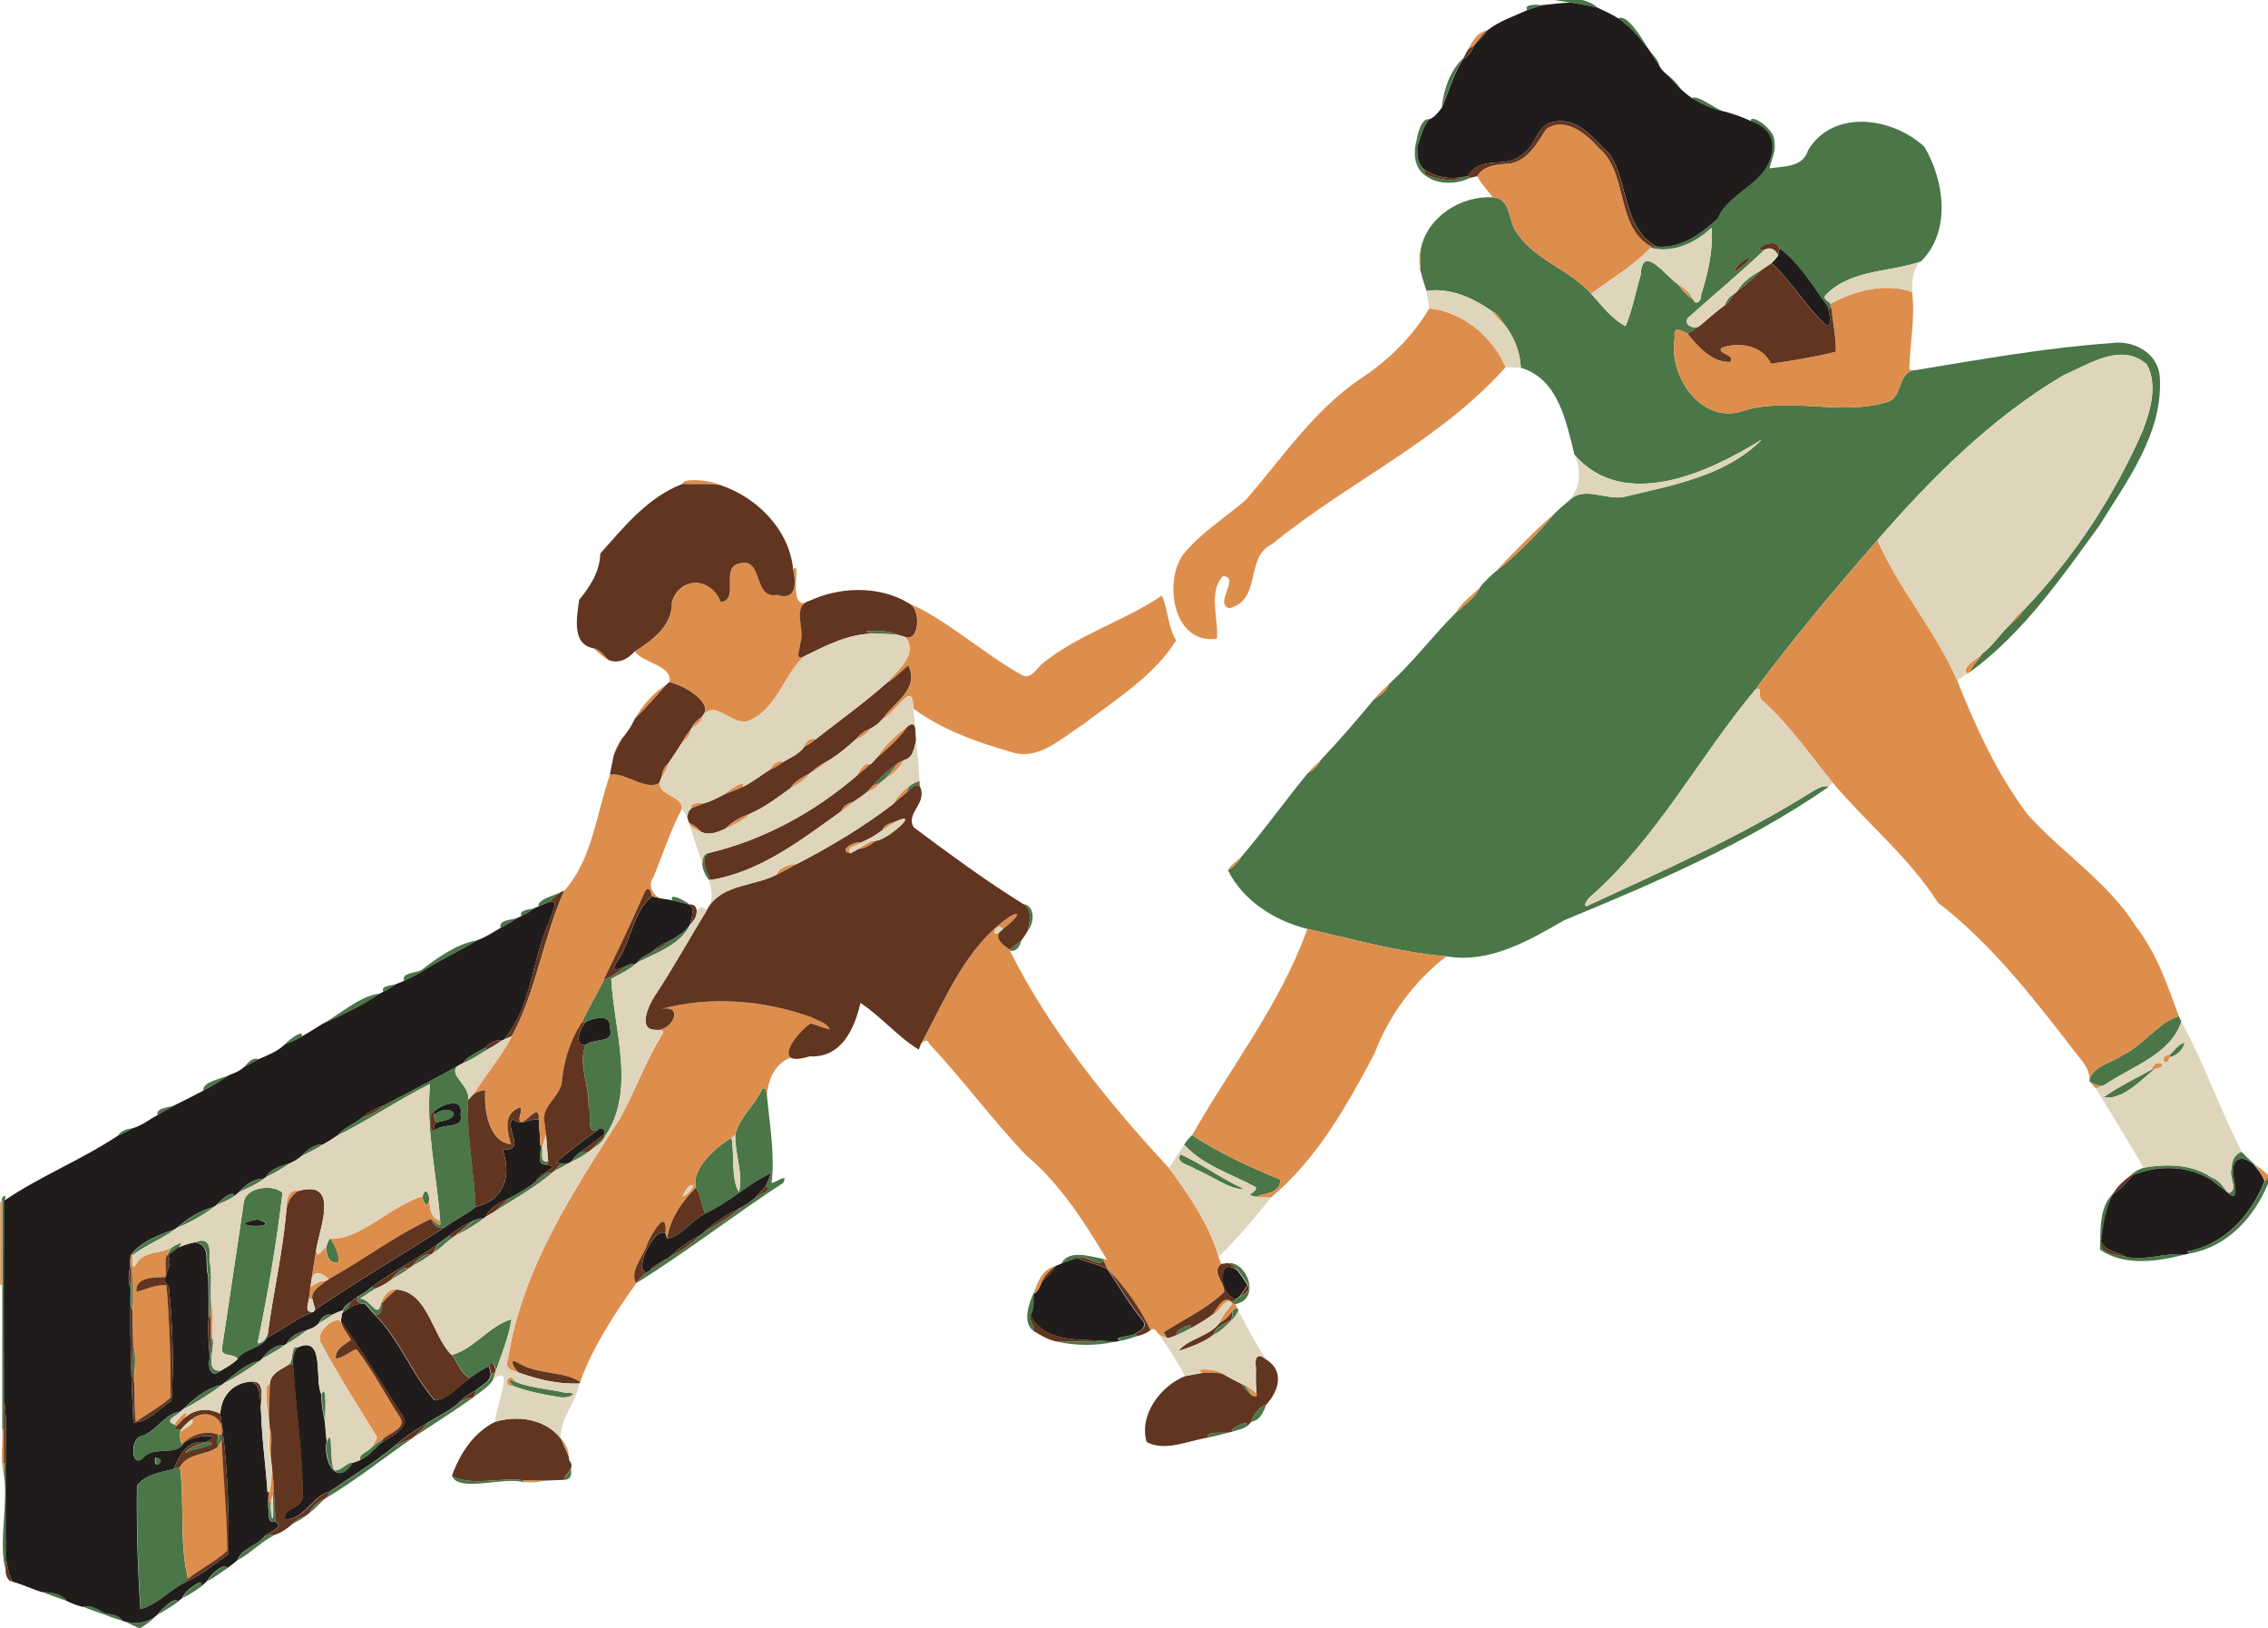 <?xml version="1.0" encoding="UTF-8" standalone="no"?>
<svg xmlns:rdf="http://www.w3.org/1999/02/22-rdf-syntax-ns#" xmlns="http://www.w3.org/2000/svg" height="859pt" width="1197pt" version="1.1" xmlns:cc="http://creativecommons.org/ns#" xmlns:dc="http://purl.org/dc/elements/1.1/" viewBox="0 0 1197 859">
<g transform="translate(-3200)">
<path d="m4020.5 0c2.71 0.43 5.539 0.95 8.319 1.35 4.76 0.72 9.52 1.61 14.22 2.68-2.13-2.2-5.029-3.24-7.909-4.03h-14.63zm-9.714 2.491c-2.899-0.066-6.486 0.642-4.656 2.78 2.37-0.81 4.73-1.63 7.1-2.48-0.588-0.17-1.477-0.278-2.444-0.3zm44.691 6.842c-0.499-0.011-0.975 0.107-1.417 0.377 6.21 4.44 11.24 10.24 15.93 16.22-2.556-4.305-9.685-16.493-14.512-16.597zm14.512 16.597c1.9 3.05 3.841 6.121 5.861 9.111-0.53-3.77-3.831-6.161-5.861-9.111zm-97.6 4.57c-7.18 6.87-10.39 16.66-11.5 26.3 3.66-8.38 6.121-17.661 11.191-25.641l0.3-0.659zm108.33 9.709c1.97 2.34 3.98 4.69 6.27 6.75-1.68-2.63-3.71-4.97-6.27-6.75zm13.633 11.23c-0.553-0.015-1.028 0.097-1.403 0.37 5.28 3.25 11.031 5.89 17.161 7.05-4.183-0.963-11.887-7.314-15.758-7.42zm30.755 11.288c-0.73-0.013-1.164 0.336-1.117 1.153 6.77 2.27 12.26 7.251 11.27 15.041-1.79 18.16-22.57 21.61-28.9 36.48-8.93 8.07-19.391 15.9-32.211 14.68-0.62 0.03-1.849 0.111-2.469 0.141l-0.6 0.48c11.76 3.26 24-2.681 32.17-10.491 1.15 10.35-1.761 24.251-5.491 35.341 0.45 2.79-2.66 6.01-3.95 2.72-3.14-2.22-5.989-4.84-8.009-8.13-6.19-3.8-19.11-22.351-19.88-5.281-2.59 9.1-4.38 18.471-8.02 27.241-7.37-3.86-12.57-11.029-18.13-17.109-11.07-12.57-28.771-17.361-38.581-31.281-5.59-6.12-2.979-18.83-13.319-19.65-16.85-0.77-34.261 10.07-37.991 27.07-0.14 3.65-0.31 7.291-0.33 10.941 0.78 3.88 2.119 7.62 3.309 11.4 12.47-1.75 24.17 3.52 34.2 10.43 3.6 1.59 5.43 5.31 7.73 8.32 4.61 6.37 7.58 13.89 7.85 21.8 19.95 5.95 23.941 28.55 28.331 45.9 25.99 30.11 70.929 9.49 98.859-8.05-18.46 18.97-46.519 24.02-71.359 29.97-9.87 2.97-22.3-6.121-30.4 2.339-2.7 2.28-5.421 4.521-7.881 7.041-9.25 11.22-19.78 21.809-31.28 30.709-2.81 2.53-5.67 5.03-7.9 8.1-2.7 5.69-8.139 9.23-12.689 13.3-12.2 12.25-22.5 25.98-35.3 37.67-1.32 3.79-4.77 5.941-7.93 8.091-9.04 10.9-18.29 21.67-28.05 31.93-1.36 3.17-4.111 5.3-6.961 7.07-11.87 14.48-22.73 29.789-34.95 44.009-1.59 3.03-4.17 5.301-7.05 7.091 8.09 16.14 24.73 26.659 41.87 30.909 24.31 5.46 48.43 12.341 73.35 14.491 22.86 3.88 43.37-8.22 62.3-19.05 48.24-19.89 96.751-40.741 139.76-70.531-3.76-0.95-6.901 1.641-9.991 3.311-36.84 23.1-76.8 40.689-116.17 58.959-4.28 2.4-2.35-1.589-0.48-3.609 35.67-30.95 57.479-73.621 87.459-109.51 20.34-27.36 42.271-53.509 64.691-79.159 28.65-33 60.34-64.69 98.17-86.98 13.42-5.78 30.349-17.55 43.909-5.9 6.04 10.69 2.06 24.15-1.93 34.9-15.3 34.96-36.591 67.42-63.041 94.93-2.2 3.1-4.909 5.799-7.769 8.259-4.94 4.73-8.591 10.76-14.181 14.8-1.87 3.2-5.149 5.89-6.039 9.4 27.84-20.49 48.019-49.609 68.139-77.289 14.8-23.97 33.851-49.081 31.731-78.711-1.13-12.51-14.281-19.169-25.731-17.359-34.58 2.42-68.76 8.599-102.93 14.209-9.9 0.18-6.62 14.611-15.18 16.831-25.36 7.79-52.69-3.53-77.9 5.3-21.64 5.36-37.89-20.43-34.15-39.32-1.44-6.93 4.25-3.24 6.8-1.98 2.34-1.35 4.64-2.801 6.73-4.531-2.87 2.63-9.179 0.331-6.759-3.739 13.47-12.03 27.4-23.64 40.57-36.02-8.6 0.78 6.15-7.65 7.88-0.77 10.95 8.11 17.9 20.45 25.83 31.28 0.4 0.07 1.209 0.22 1.609 0.3-0.15-0.59-0.439-1.769-0.589-2.359-0.87-1.31-3.611-2.371-2.961-4.041 13.36-14.47 34.681-12.359 50.791-18.309 16.03-15.89 12.37-42.61 1.75-60.47-16.43-15.33-47.849-20.34-61.309 1.77-2.73 9.21-12.7 8.43-20.37 9.63 0.89-4.69 3.57-9.05 2.52-14.02 0.626-5.151-8.11-12.025-11.273-12.083zm-171.5 0.161c-3.177-0.022-5.275 7.03-5.809 10.442-1.98 7.03-1.79 15.471 5.15 19.741 6.5 4.54 16.04 4.189 23.03 0.739l-1.28-0.919-1.6 0.319c-6.45 3.27-13.891 1.171-20.411-0.859-0.5-1.15-1.01-2.299-1.57-3.409-3.28-3.16-3.14-7.73-3.13-11.97 2.02-4.68 2.72-10.11 6.27-13.98-0.221-0.068-0.438-0.102-0.65-0.103zm169.92 72.603c0.67 1.84-5.68 6.499-8.68 8.389 1.53-3.85 5.06-6.569 8.68-8.389zm6.489 6.7c-5.07 3-10.349 6.26-13.209 11.6 4.74-3.46 9.099-7.41 13.209-11.6zm-14.85 12.98c-2.6 1.1-3.9 3.57-5 6 2.26-1.44 3.72-3.71 5-6zm-454.3 177.62c-3.98 0.045-5.735 0.677 1 1.522 3.79 0.09 7.56 0.251 11.35 0.481-2.165-1.505-8.37-2.048-12.35-2.003zm13.509 69.503c-5.06 3.49-9.509 7.77-13.709 12.23 1.16-0.43 2.34-0.81 3.53-1.2 0.94-0.77 1.881-1.531 2.841-2.291 2.61-2.77 5.009-5.729 7.339-8.739zm10.9 9.719c-2.02 0.65-3.94 1.581-5.58 2.931-0.47 1.13-0.91 2.27-1.38 3.4 2.39-1.34 3.969-5.471 7.109-3.631-0.04-0.67-0.11-2.03-0.15-2.7zm-111.16 38.02c-3.19 0.3-3.23 3.39-3.5 6.13 0.45 3.01 1.64 5.841 3.58 8.211l0.809-0.1c-2-4.09-5.809-11.201-0.889-14.241zm-77.68 20.4c-3.48 2.06-13.031 4.021-12.241 7.811 1.69-0.68 3.349-1.421 5.009-2.141 2.44-1.85 4.681-3.97 7.231-5.67zm59.114 2.72c-0.948-0.032-1.339 0.475-0.595 1.9 2.39 0.67 4.8 1.311 7.25 1.791 0.39 0.07 1.171 0.199 1.561 0.269-1.347-1.217-6.131-3.89-8.216-3.959zm184.44 3.77c5.2 3.34 3.489 9.369 2.369 14.339 3.48-4.17 4.301-13.189-2.369-14.339zm-257.81 2.159c-2.09 0.85-8.69 0.971-7 4.211 2.51-1.09 4.76-2.671 7-4.211zm-8.9 5.12c-2.71 1.28-10.34 0.869-9.1 5.359 3.08-1.69 6.15-3.429 9.1-5.359zm90.83 3.82c-3.08 4.07-7.51 6.699-11.98 9.009-1.72 2.23-4.161 3.531-6.841 4.241-2.9 2.4-7.059 3.269-9.069 6.659 9.92-5.18 23.049-9.329 27.889-19.909zm-112.45 8.159c-10.44 1.73-21.03 9.29-29.3 15.68-2.85 1.57-10.599 1.291-9.139 5.661 3.24-1.52 6.459-3.09 9.509-4.98 9.36-5.95 19.47-10.601 28.93-16.361zm287.4 0.13c-2.04 1.51-4.04 3.07-6 4.67v0.73c3.51 0.42 5.17-2.46 6-5.4zm-205.39 12.33c-0.831 0.015-1.639 0.217-2.389 0.661-3.91 2.56-9.14 6.94-12.53 7.62-3.73 7.71-8.211 15.03-11.831 22.8 0.99-0.32 1.98-0.64 2.97-0.95 4.47-1.8 12.67-3.811 11.98 3.489 2.87 8.61-8.289 5.25-12.619 8.9-4.48 9.65 1.96 21.63 1.38 32.17 1.99 3.15-1.88 15.48 4.8 12.88 1.84-1.91 4.159-0.399 3.659 2.081 0.02 0.37 0.081 1.109 0.111 1.489 16.78-24.32 4.76-56.33 3.45-83.4 4.25-2.4 8.9-4.22 12.53-7.58-0.506-0.113-1.013-0.17-1.511-0.161zm-14.469 91.141c-2.67 2.36-5.181 4.891-7.761 7.361 2.74-2.26 6.401-3.861 7.761-7.361zm-109.92-80.62c-2.04 0.79-8.851 0.911-6.911 4.091 2.43-1.14 4.661-2.651 6.911-4.091zm-8.8 5.031c-11 1.46-20.54 10.68-30.22 16 10.38-4.66 20.81-9.58 30.22-16zm949.5 12.01c-10.25 2.6-18.959 15.67-30.039 20.65-5.69 4.3-15.37 5.32-17.2 13.23l0.289 0.72c2.22 1.38 4.771 2.339 7.441 1.809 14.14-9.82 35.05-15.999 40.8-33.619-0.45-0.93-0.881-1.861-1.291-2.791zm-991.18 9.159c-1.845-0.032-7.307 4.045-8.522 5.8 3.03-1.22 6.08-2.449 8.87-4.159 0.48-1.163 0.267-1.63-0.348-1.641zm994.24 4.7c-3.13 0.77-5.51 4.17-7.72 6.3-0.07 0.36-0.211 1.1-0.291 1.47 3.71-0.65 7.201-4.09 8.011-7.77zm-897.02 2.711c-4.12 2.46-8.911 4.209-11.791 8.259 4.58-1.8 8.64-4.62 12.83-7.15-0.26-0.28-0.779-0.829-1.039-1.109zm-120.78 5.866c-2.646-0.179-4.647 2.386-6.266 4.284 2.51-1.29 5.011-2.6 7.441-4.03-0.405-0.147-0.797-0.229-1.175-0.255zm107.7 2.994c-13.01 7.44-26.88 14.401-40.47 21.691-3.26 3.52-7.859 5.059-12.159 6.889-3.96 3.11-8.92 4.901-12.17 8.881 16.7-8.25 32.179-18.811 48.809-27.161-2.31 24.14 3.65 48.09 5.32 72.15 0.99 5.21-2.679-0.07-4.689-0.97 1.41 3.34 3.83 5.84 7.63 4.17 5.17-3.7 11-6.419 15.9-10.489-0.96-18.79-4.63-37.511-4.18-56.311 1.92-7.96-12.611-14.26-3.991-18.85zm894.15 2.4c-0.38 0.07-1.12 0.21-1.5 0.28-8.48 4.7-18.13 9.341-25.42 14.661 9.96 1.65 19.87-9.061 26.92-14.941zm-1015.7 3c-3.98 2.12-14.671 3.57-14.091 8.42 4.9-2.46 9.481-5.47 14.091-8.42zm281.93 7.161c-0.344-0.049-0.769 0.176-1.297 0.819-3.66 8.53-12.11 14.57-13.95 23.85-0.35 9.76 4.47 21.241 1.87 30.041-4.17-6.67-2.281-19.72-3.841-28.58-5.93 3.26-21.73 15.75-18.78 26.22 2.62 4.19 2.84 9.309 4.82 13.789 12.61-5.8 22.55-15.46 34.78-21.38-0.78 2.33-1.72 4.621-2.68 6.891 4.45 1.95-3.921 4.579-5.941 6.409-2.23 1.81-4.6 3.44-7.15 4.77-5.69 5.25-12.5 9.03-19.2 12.82-0.41 0.35-1.22 1.059-1.63 1.409-4.95 4.95-10.659 9.02-16.989 12.03-0.31 0.2-0.91 0.611-1.22 0.811-2.91 2.08-5.71 4.35-8.87 6.08-0.46 0.3-1.389 0.92-1.859 1.23-2.2 1.46-3.951 3.461-5.491 5.591 26.57-16.51 51.31-35.821 77.5-52.891 2.7-5.67-3.579-0.11-6.159 0.02 1.8-15.36-1.031-30.67-2.431-45.92-0.15-1.245-0.451-3.863-1.483-4.009zm-164.04 7.944c2.703 0.029 4.62 1.551 3.855 5.856 1.97 8.29-9.321 3.999-13.361 8.469-3.11 2.37-3.53-9.939-0.8-9.769 2.053-2.16 6.83-4.593 10.306-4.556zm-146.92 0.936c-2.58 1.35-10.35 1.229-9.18 5.259 3.08-1.71 6.09-3.559 9.18-5.259zm143.31 2.511c-1.936 0.014-4.327 0.764-6.537 2.719 0.2 1.45-0 3.451 1.88 3.791 11.586-1.768 9.606-6.544 4.658-6.509zm-165.21 9.559c-3.06 0.5-6.411 1.169-8.141 4.009 2.83-1.1 5.531-2.469 8.141-4.009zm558.75 3.809c-1.7 1.42-3.06 3.201-4.27 5.041 10.25 11.1 25.061 15.41 37.891 22.4 0.4 3.51-7.041 3.669 0.069 5.069 3.67-1.9 12.84-1.4 12.87-9.05-16.1-6.6-31.999-13.819-46.559-23.459zm-459.68 4.914c-4.197-0.01-7.798 3.166-10.452 6.156 3.83-1.93 7.71-3.761 11.3-6.111-0.285-0.03-0.569-0.045-0.848-0.045zm115.61 0.177c1.26 2.9-2.531 10.039 2.559 10.459 1.75-0.46 2.29-1.021 1.62-1.691-4.58 0.95-2.839-4.559-3.239-7.509l-0.031-0.941-0.909-0.319zm897.94 3.719c-3.91 1.13-5.411 5.221-5.281 8.961-1.91 3.68 4.12 11.849-1.83 12.689 6.14 5.94 3.351-6.129 2.741-9.309-1.06-10.88 6.51-10.571 11.7-4.541-0.15-0.33-0.45-0.979-0.6-1.309-2.28-2.13-4.56-4.261-6.73-6.491zm-872.77 0.2c-1.39-0.02-2.77 0.021-4.15 0.061-1.97 1.29-3.5 3.099-4.78 5.039 3.14-1.4 6.18-3.03 8.93-5.1zm312.8 1.11c-3.36 4.79 5.459 5.61 8.009 7.97 8.09 2.97 18.001 10.909 25.691 10.389-11.78-5.25-22.03-13.119-33.7-18.359zm-470.01 4.659c-4.59 1.43-10.22 2.75-12.7 7.33 4.48-1.98 8.58-4.69 12.7-7.33zm147.09 0.011c-1.32 0.05-2.629 0.07-3.939 0.1-1.34 1.32-2.56 2.749-3.8 4.169 2.59-1.4 5.179-2.809 7.739-4.269zm845.04 1.166c-4.64-0.089-9.314 0.386-13.788 1.184-2.59 0.88-5.069 2.099-6.939 4.119 0.37-0.06 1.109-0.199 1.469-0.259 13.44-5.39 28.871-5.05 41.361 2.65 2.6 2.22 5.43 4.14 8.12 6.28-2.29-3.12-4.571-6.45-8.381-7.73-6.469-4.381-14.109-6.095-21.842-6.244zm-855.06 3.848c-2.649 0.084-4.708 3.219-7.027 4.295-4.15 3.71-9.099 6.35-13.989 8.95-2.65 2.38-5.22 4.83-7.92 7.18 10.16-6.56 20.859-12.409 30.109-20.259-0.405-0.127-0.795-0.178-1.173-0.166zm907 2.05c-0.65 0.82-1.28 1.641-1.9 2.481-7.04 17.9-21.21 33.439-40.77 36.969 0.28 0.29 0.84 0.861 1.13 1.141 19.96-3.49 34.151-19.17 41.541-37.18v-3.411zm-1057.8 1.07c-5.14-0.22-9.86 3.401-13.08 7.091 4.45-2.19 9.17-3.981 13.08-7.091zm1.23 4.834c-5.568 0.078-11.412 2.688-11.969 7.906-3.66 25.5-7.63 50.96-11.4 76.43-1.1 5.26 6.15 2.71 8.32 6.05 3.77-5.92 12.829-5.341 15.669-11.391 0.05-0.39 0.131-1.18 0.181-1.58-1.07 2.27-2.671 4.55-5.441 4.63 5.47-26.27 10.059-52.859 13.159-79.469-1.939-1.759-5.18-2.623-8.52-2.577zm84.145 1.863c-0.571-0.01-1.189 0.708-1.725 2.553-0.04 3.41 2.81 6.85 3.62 1.72-0.119-2.219-0.944-4.257-1.895-4.273zm890.86 0.853c-8.15 7.35-6.821 20.07-7.281 29.93 12.99 8.9 30.481 6.311 44.961 2.531-10.43-1.2-20.691 3.589-31.061 1.239-4.8-1.12-13.7-1.279-13.05-8.209 0.9-8.54 2.201-17.111 6.191-24.811l0.241-0.68zm-992.7 0.48c-2.383-0.202-7.084 4.073-8.677 5.991 3.35-1.56 6.889-2.87 9.889-5.05-0.236-0.607-0.663-0.894-1.212-0.941zm-120.59 1.156c-0.73-0.033-1.818 1.115-1.148 2.994 0.05 11.31 0.04 22.629 0.02 33.959 0.04 3.34 0.02 6.611 0 9.991 0.03 25.35-0.019 50.699-0.01 76.059l1-0.109c0.09-4.77 0.169-9.55 0.309-14.28-0.54-35.39-0.409-70.81-0.109-106.18 0.858-1.667 0.505-2.408-0.062-2.434zm110.8 5.64c-7.32 1.87-14.08 6.331-19.72 11.191 7.02-2.86 13.67-6.621 19.72-11.191zm142.3 6.141c-1.8-0.05-3.6 0.209-5.18 1.119-3.26 2.72-6.71 5.221-9.85 8.091 5.18-2.76 10.42-5.529 15.03-9.209zm-119.16 0.589c16.21 5.14-21.02 3.83 0 0zm-44 5.261c-7.81 2.42-18.389 6.9-23.069 13.55l0.819-0.05c7.01-5.19 15.26-8.33 22.25-13.5zm145 3.31c-1.9 1.43-3.851 2.809-5.791 4.209-0.97 1.63-1.83 3.331-2.75 5.011 3.74-2.49 6.88-5.74 10.5-8.38l-2-0.84zm-63.05 1.45c-1.07 1.25-1.501 2.859-1.991 4.409-0.17 4.05 1.471 9.631 6.691 7.941-0.09-4.46-2.03-8.84-4.7-12.35zm-67.598 1.136c-1.001-0.011-2.226 0.26-3.722 0.884 9.36 1.27 4.93 11.289 7.2 17.709 0.22 7.29 0.199 14.59 0.189 21.9l0.961-0.309c0.07-1.78 0.199-5.35 0.259-7.13-0.64-7.59 0.741-15.391-0.909-22.841 0.463-4.818 0.358-10.165-3.978-10.214zm-11.186 1.373c-0.882-0.056-3.506 1.381-4.806 2.231-0.91 1.27-1.77 2.59-2.42 4.03l0.811 0.139c1.74-1.52 3.579-2.909 5.459-4.239 1.387-1.556 1.486-2.127 0.956-2.161zm131.37 5.939c-3.802-0.187-6.737 3.539-9.119 6.202 3.36-1.93 6.691-3.939 9.891-6.109-0.261-0.049-0.518-0.08-0.772-0.092zm341.76 0.206c-3.599 0.109-6.767 1.274-8.469 4.766 2.97-1.04 5.869-2.27 8.909-3.12 5.07-1.9 9.01 4.46 13.88 1.83-0.12-0.34-0.37-1.01-0.5-1.35-3.853-0.658-9.193-2.265-13.82-2.125zm80.373 4.284c-0.315 0-0.633 0.02-0.953 0.061 2.43 0.57 4.43 2.089 5.75 4.209 1.75 2.36 3.411 4.8 4.991 7.32 1.99 3.11-2.13 4.99-4.33 6.27-0.49 0.28-1.471 0.86-1.961 1.15-0.78 1.56-1.89 1.93-3.23 0.73l0.3 0.52c0.24 0.28 0.719 0.829 0.959 1.109 0.37 0.09 1.1 0.26 1.47 0.35 13.514-2.499 6.597-21.721-3.167-21.72zm-433.17 2.444c-3.91 0.057-6.784 3.7-9.203 6.438 3.41-2 6.8-4.07 10-6.4-0.27-0.029-0.536-0.041-0.797-0.037zm-146.33 0.837c0.18 3.11-0.21 6.36-0.28 9.53 0.05 3.06-0.169 6.25-0.059 9.35 0.26 0.66 0.77 1.97 1.03 2.62 0.19-7.18 0.449-14.4-0.691-21.5zm126.94 9.4c-2.09 1.98-4.57 3.459-7.08 4.839-1.86 2.98 0.19 3.83 3.57 3.95 1.86 1.73 3.25 3.901 5.1 5.641 4.16 1.17 3.479-3.43 4.169-6.27l-0.9-0.03c-1.8 9.83-5.439-2.189-11.159-2.009 2.71-1.79 5.41-3.591 8.18-5.281-0.5-0.21-1.51-0.629-2.02-0.839zm349.76 2.07c-2.98 5.66-6.869 16.599-0.769 20.939 1.78-3.22-3.001-5.319-1.031-8.039 2.15-3.4 1.471-7.52 1.781-11.32 0-0.39 0.019-1.18 0.019-1.58zm-360.9 5.83c-1.74 1.06-3.459 2.279-4.069 4.339-0.07 0.4-0.221 1.191-0.291 1.591 0.88-0.59 1.74-1.199 2.6-1.809 0.64-1.36 1.209-2.74 1.759-4.12zm467.85 3.159c-1.09 0.32-2.289 0.581-2.709 1.791 0.35 1.56 0.08 3.129-0.58 4.589-3.51 1.92-7.93 3.591-9.22 7.781 3.54-1.58 6.23-4.44 8.97-7.1 1.8-1.56 3.31-3.44 4.18-5.67-0.16-0.35-0.481-1.051-0.641-1.391zm-478.89 3.411c-2.667-0.167-4.713 2.288-5.711 4.659 2.35-1.4 4.691-2.81 6.891-4.42-0.405-0.139-0.799-0.215-1.18-0.239zm95.95 2.539c-11.86 3.22-19.641 15.51-31.591 18.85 3.22 4.08 4.631 10.02 9.711 12.28 3.23-2.33 6.599-4.479 10.119-6.339 1.7-4.44 3.671 0.82 3.241 3.23 3.09-9.25 7.06-18.31 8.52-28.02zm-8.6 28.02l-2.28 0.88c-0.3 4.21-4.991 5.94-7.791 8.5-0.39 1.1-0.739 2.231-1.109 3.361 3.52-2.72 7.459-5.081 9.939-8.881 0.44-1.29 0.851-2.579 1.241-3.859zm366.51-24.772c-2.133-0.135-8.711 3.597-6.769 5.052 2.38-0.99 4.699-2.12 6.939-3.4 0.757-1.133 0.541-1.606-0.17-1.652zm-465.8 2.37c-4.35 1.07-8.781 3.13-10.881 7.3 3.88-2.03 7.421-4.64 10.881-7.3zm436.68 2.28c-2.18 1.02-12.35 1.5-7.33 3.43 2.95-0.52 5.77-1.589 8.63-2.459-0.33-0.25-0.97-0.73-1.3-0.97zm-486.74 2.13-1.009 0.041c-0.08 3.3-0.19 6.72-0.27 10.07-1.48 4.94 0.69 11.63 5.8 6.95-9.22 0.79-2.95-11.511-4.52-17.061zm469.8 1.24c-8.01 0.77-16.04 0.48-24.08 0.55 9.96 2.17 20.349 2.31 30.309 0.08-1.56-0.16-4.67-0.47-6.23-0.63zm-511.68 2.25c0.23 6.51-1.571 13.4 0.589 19.75-0.21-6.55 1.431-13.38-0.589-19.75zm78.95 0.133c-4.431 0.015-8.58 3.673-10.97 7.217 4-2.31 8.189-4.33 11.859-7.17-0.297-0.033-0.594-0.048-0.889-0.047zm7.047 0.969c-2.852 0.195-1.131 7.404-4.058 9.389 0.63-0.05 1.89-0.151 2.52-0.211-0.07-3.31 0.34-6.52 2.58-9-0.403-0.143-0.747-0.198-1.042-0.178zm-18.958 7.248c-7.25 1.15-13.719 7.201-19.169 11.891 6.76-3.29 12.989-7.651 19.169-11.891zm131.79 10.184c-1.079-0.012-0.173 1.277 1.889 3.195 7.67 2.89 15.759 4.5 23.839 5.75 5.3 1.2 12.01-2.56 3.73-2.18-8.86-2.16-18.14-2.41-26.68-5.88-1.387-0.606-2.288-0.881-2.778-0.886zm385.9 1.87c1.6 2.11 3.04 4.41 5.3 5.93-1.05-1.71-2.101-3.42-3.291-5.03-0.51-0.22-1.509-0.67-2.009-0.9zm-537.86 0.691c-7.84 1.33-15.15 7.629-20.88 13.189 7.23-3.92 14.34-8.179 20.88-13.189zm53.598 3.423c-0.282 0.07-0.637 0.476-1.078 1.306 0.17 5.37 1.09 10.649 2.17 15.909-0.63-1.768 0.884-17.707-1.092-17.216zm77.534 3.487c-2.19-0.012-4.072 1.557-5.963 2.528-4.7 4.23-10.559 6.821-15.859 10.161-2.41 2.88-5.12 5.46-7.98 7.9 10.27-6.79 20.709-13.391 30.759-20.481-0.326-0.072-0.645-0.106-0.958-0.108zm420 3.558c-4.14 1.24-6.431 5.17-7.861 9 4.61-0.7 6.371-5.19 7.861-9zm-573.05 3.631c-7.88 0.77-12.531 10.359-20.411 12.919-6.17 0.8-5.76 17.251 0.7 11.731 5.37-6.51 14.881-1.581 20.541-6.461l-0.161-0.75c-0.39-2.25-1.759-4.44-0.769-6.6 0.12-0.33 0.369-0.99 0.489-1.32-2.37-0.81-4.85 1.581-2.28-1.909-0.31-0.2-0.94-0.599-1.25-0.809-5.82-2.18 1.101-4.45 3.141-6.8zm562.26 6.13c-2.174-0.132-8.875 3.373-6.984 4.43 2.26-0.6 4.53-1.261 6.67-2.241 1.322-1.53 1.165-2.138 0.314-2.189zm-9.284 4.989c-2.1 0.33-12.71-0.919-10.67 2.611 3.57-0.74 7.14-1.621 10.67-2.611zm-532.95 0.97c-0.43 2.16-0.54 4.38-0.22 6.58 0.68-1.24 1.389-2.47 2.059-3.7-0.02-0.68-0.049-2.029-0.069-2.709-0.45-0.04-1.33-0.13-1.77-0.17zm58.631 1.438c-0.308 0.04-0.725 0.664-1.302 2.083-2.12 10.97 5.93 24.51 13.82 11.37-3.58-0.4-5.711 3.989-9.361 4.009-3.038-0.844-1.497-17.677-3.158-17.463zm43.458 0.692c-3 1.41-6.089 2.62-9.069 4.07-10.74 8.83-22.73 15.991-34.15 23.891-0.58 1.05-1.121 2.11-1.691 3.18 15.67-9.32 29.939-20.771 44.909-31.141zm-15.13 0.111c-2.18 1.44-4.25 3.05-6.27 4.7-1.64 2.07-7.31 3.71-5.65 6.5 4.43-1.63 7.31-5.52 10.67-8.6 0.41-0.88 0.83-1.74 1.25-2.6zm-93.2 1.67-0.839 0.109c-3.65 1.63-8.111 2.27-10.491 5.85 3.13-2.23 21.32-4.819 11.33-5.959zm-26.95 8.35c-1.18 8.28 7.4-0.03 0 0zm218.52 1.58c0.11 1.169 0.473 2.677 0.692 4.169 0.479-1.185 0.484-2.549-0.692-4.169zm0.692 4.169c-1.032 2.554-4.277 4.267-2.733 5.852 3.036-0.49 3.13-3.145 2.733-5.852zm-298.15-2.948-0.961 0.309c-0.09 1.66-0.18 3.33-0.25 5.02 2.725 15.836-3.128 36.763 1.148 51.455-0.066-1.996 0.261-4.1 0.231-5.984-0.38-16.94-0.029-33.87-0.169-50.8zm-0.062 56.784c0.068 2.03 0.543 3.947 2.222 5.405-0.943-1.677-1.665-3.49-2.222-5.405zm91.931-54.416c-1.05 0.22-2.089 0.451-3.139 0.681-6.59 1.81-15.251 2.919-19.491 8.889-0.28 21.69 0.38 43.49 1.82 65.12 8.69-2.1 15.059-9.65 22.959-13.75 0.7-0.72 1.391-1.42 2.091-2.12-4.74-18.47-1.811-39.37-4.241-58.82zm143.56 4.511c3.79 8.79 26.939 0.23 37.539 3.18l0.17-0.98c-12.08-1.74-27.099 3.29-37.709-2.2zm-94.1 6.889c-0.1 0.72-0.3 2.141-0.4 2.861-0.03 2.72 0.03 5.469 0.17 8.239 0 9.78-1.72 0.441-1.2-4.509l-0.97-0.109c-0.05 1.95-0.2 3.919-0.17 5.889-0.01 2.4-0.011 5.73 3.309 4.72 0.02-1.88 0.041-3.74-0.059-5.6-0.19-3.85-0.42-7.681-0.68-11.491zm26.789 5.181c-3.4 1.47-6.51 3.749-7.85 7.309 2.85-2.19 5.25-4.859 7.85-7.309zm-10.039 9c-2.75 0.61-5.021 2.14-6.911 4.18 2.38-1.27 4.801-2.48 6.911-4.18zm-16.734 9.787c-1.843-0.088-3.608 0.526-5.236 1.392-4 4.75-11.689 5.86-13.859 12.12 7.11-3.74 12.559-10.021 19.889-13.431-0.266-0.043-0.53-0.069-0.794-0.081zm-25.6 16.73c-2.908 0.182-8.018 5.122-9.391 7.77 3.93-1.92 7.29-4.75 10.98-7.05-0.364-0.551-0.918-0.762-1.589-0.72zm-12.803 8.55c-2.168 0.006-8.95 5.294-9.617 8.159 3.46-1.75 6.72-3.849 9.85-6.119 0.7-1.458 0.49-2.043-0.233-2.041zm-84.038 4.959c4.48 1.68 8.94 3.421 13.5 4.861-3.06-4.37-8.7-4.391-13.5-4.861zm71.008 4.359c-2.663 0.016-7.854 5.184-9.778 7.681 3.69-2.33 7.581-4.339 10.961-7.109-0.283-0.4-0.69-0.575-1.183-0.572zm-46.738 3.227c-0.755 0.006-1.522 0.124-2.3 0.384 3.71 1.45 7.45 2.83 11.25 4.02 3.11 1.34 6.319 2.4 9.589 3.25-1.87-3.38-6.1-3.24-9.4-4.02-2.811-1.593-5.866-3.66-9.139-3.634zm35.9 5.34c-4.85 3.71-10.381 3.999-16.041 2.789 2.34 1.14 4.67 2.32 7.07 3.37h0.88c2.93-1.73 5.581-3.869 8.091-6.159z" fill="#4a7648"/>
<path d="m4028.9 1.35c-5.24 0.24-10.399 0.821-15.589 1.441-2.37 0.85-4.73 1.67-7.1 2.48-7.16 3.32-14.8 5.75-21.1 10.67-1.52 2.44-3.57 4.439-5.72 6.319-0.33 0.43-0.99 1.301-1.33 1.741-1.3 2.86-2.94 5.719-5.88 7.159-5.07 7.98-7.531 17.261-11.191 25.641-1.88 2.41-3.74 5.051-6.7 6.191-3.55 3.87-4.25 9.3-6.27 13.98-0.01 4.24-0.15 8.81 3.13 11.97 6.35 4.85 14.261 5.789 21.981 4.269l1.6-0.319c6.71-11.51 20.179-3.481 28.689-11.411 6.98-4.14 7.62-15.64 16.28-17.07 13.37-2.98 21.49 9.08 29.95 17.02 9.85 15.16 6.79 38.85 24.6 48.65 12.82 1.22 23.281-6.61 32.211-14.68 6.33-14.87 27.11-18.32 28.9-36.48 0.99-7.79-4.5-12.771-11.27-15.041-4.45-2.13-9.13-3.74-13.88-5.02-6.13-1.16-11.881-3.8-17.161-7.05-2.13-1.44-4.109-3.08-5.959-4.85-2.29-2.06-4.3-4.41-6.27-6.75-1.88-1.47-3.689-3.079-4.889-5.169-2.02-2.99-3.961-6.061-5.861-9.111-4.69-5.98-9.72-11.78-15.93-16.22-3.51-2.21-7.29-3.91-11.02-5.68-4.7-1.07-9.46-1.96-14.22-2.68zm110.31 129.68c-0.24 1.26-0.47 2.52-0.77 3.77-0.99 1.5-2.24 2.79-3.47 4.08 11 9.87 18.23 23.231 29.33 33.091 3.21-1.56 0.641-6.671 0.741-9.661-7.93-10.83-14.88-23.17-25.83-31.28zm-595.05 341.89c-10.01 7.59-11.291 24.83-19.011 35.27-3.32 5.9 3.001 2.259 6.111 1.109 1.2-0.71 2.55-0.8 3.9-0.5 0.27-0.22 0.81-0.65 1.07-0.87 2.01-3.39 6.169-4.259 9.069-6.659 1.93-1.93 4.271-3.351 6.841-4.241 4.47-2.31 8.9-4.939 11.98-9.009 0.6-4.08 3.8-9.46-1.87-11.18-2.45-0.48-4.86-1.121-7.25-1.791-2.24-0.44-4.5-0.669-6.73-1.109-1.38-0.31-2.749-0.66-4.109-1.02zm-52.838 2.783c-0.518-0.016-1.198 0.107-2.073 0.397-1.66 0.72-3.319 1.461-5.009 2.141-0.5 0.21-1.51 0.629-2.02 0.839-2.24 1.54-4.49 3.121-7 4.211-0.48 0.23-1.45 0.689-1.93 0.909-2.95 1.93-6.02 3.669-9.1 5.359-4.06 2.41-8.04 5.04-12.52 6.62-9.46 5.76-19.57 10.411-28.93 16.361-3.05 1.89-6.269 3.46-9.509 4.98-1.3 0.59-2.64 1.109-3.97 1.639-2.25 1.44-4.481 2.951-6.911 4.091-0.47 0.24-1.419 0.701-1.889 0.941-9.41 6.42-19.84 11.34-30.22 16-3.68 2.32-7.39 4.609-11.15 6.809-2.79 1.71-5.84 2.939-8.87 4.159-3.9 3.71-9.009 5.601-13.859 7.731-2.43 1.43-4.931 2.74-7.441 4.03-2.16 1.97-4.83 3.199-7.58 4.109-4.61 2.95-9.191 5.96-14.091 8.42-4.92 2.66-9.939 5.12-14.939 7.62-3.09 1.7-6.1 3.549-9.18 5.259-4.24 2.28-8.05 5.431-12.72 6.811-2.61 1.54-5.311 2.909-8.141 4.009-19.17 12.81-41.009 21.391-60.039 34.341-0.3 35.37-0.431 70.79 0.109 106.18 1.4 10.69 0.551 21.51 0.691 32.27 0.14 16.93-0.211 33.86 0.169 50.8 0.97 4.01 1.21 8.32 3.6 11.83 5.14 1.42 9.931 3.829 15.041 5.339 4.8 0.47 10.44 0.491 13.5 4.861 2.71 1.31 5.54 2.369 8.47 3.109 4.15-1.39 7.979 1.29 11.439 3.25 3.3 0.78 7.53 0.64 9.4 4.02 0.34 0.12 1.01 0.36 1.35 0.48 5.66 1.21 11.191 0.921 16.041-2.789 0.26-0.22 0.77-0.661 1.03-0.891 2.28-2.96 9.151-9.669 10.961-7.109 0.74-0.58 1.49-1.161 2.23-1.731 0.89-3.82 12.65-11.949 9.85-6.119 1.14-0.86 2.17-1.84 3.18-2.82 1.69-3.26 9.04-9.99 10.98-7.05 1.76-1.2 3.381-2.58 5.011-3.93 2.17-6.26 9.859-7.37 13.859-12.12 1.99-2.82 11.869-5.05 5.959-8.27-3.32 1.01-3.319-2.32-3.309-4.72-0.29-3.72-0.49-7.43-0.62-11.13-0.96-14.27-3.029-28.441-3.409-42.741-0.86-5.22 0.73-12.309-4.77-15.309-9.86 0.56-16.121 7.279-16.741 17.009 3.76 24.19 4.691 49.571 4.311 74.091-7.51 5.31-15.021 11.4-23.511 15.25-7.9 4.1-14.269 11.65-22.959 13.75-1.44-21.63-2.1-43.43-1.82-65.12 4.24-5.97 12.901-7.079 19.491-8.889 2.95-6.94 6.74-15.251 16.32-14.091l0.839-0.109c11.19-5.26-10.979-3.621-12.959 2.189-5.66 4.88-15.171-0.049-20.541 6.461-6.46 5.52-6.87-10.931-0.7-11.731 7.88-2.56 12.531-12.149 20.411-12.919 0.26-0.23 0.779-0.681 1.039-0.911 5.73-5.56 13.04-11.859 20.88-13.189 0.27-0.21 0.811-0.64 1.081-0.85 5.45-4.69 11.919-10.741 19.169-11.891 0.23-0.25 0.701-0.75 0.941-1 2.55-3.78 7.099-7.69 11.859-7.17 0.29-0.19 0.86-0.58 1.15-0.78 2.1-4.17 6.531-6.23 10.881-7.3 2.28-0.7 4.509-1.68 6.119-3.5 1.14-2.71 3.651-5.53 6.891-4.42 1.87-0.97 3.821-1.76 5.791-2.47 0.61-2.06 2.329-3.279 4.069-4.339 1.32-1.07 2.631-2.141 4.061-3.061 2.51-1.38 4.99-2.859 7.08-4.839 11.14-8.39 23.88-14.521 35.1-22.861 1.94-1.4 3.891-2.779 5.791-4.209 3.87-3.36 8.34-5.961 13-8.041 1.58-0.91 3.38-1.169 5.18-1.119 0.28-0.19 0.84-0.591 1.13-0.791 2.11-5.41 7.901-7.64 12.741-10.05 4.89-2.6 9.839-5.24 13.989-8.95 1.87-4.63 14.18-7.56 4.58-8.55-5.09-0.42-1.299-7.559-2.559-10.459-0.16-4.45-0.409-8.861-0.759-13.281-4.5-1.1-9.151 3.941-13.561-0.309-5.18 4.08 7.75 16.959-5.52 16.059 4.85 14.15 0.981 26.421-14.189 30.281-4.9 4.07-10.73 6.789-15.9 10.489-22.87 14.68-46.36 28.431-68.83 43.711-0.23 0.3-0.701 0.9-0.931 1.2-8.81 3.19-16.07 9.269-24.35 13.519-2.84 6.05-11.899 5.471-15.669 11.391-2.58 2.48-5.761 4.21-8.791 6.07-5.11 4.68-7.28-2.01-5.8-6.95-0.82-7.02-1.001-14.101-0.741-21.141 0.01-7.31 0.031-14.61-0.189-21.9-2.27-6.42 2.16-16.439-7.2-17.709-2.9 0.56-5.69 1.54-8.42 2.65-1.88 1.33-3.719 2.719-5.459 4.239 3.26 7.12-5.5 12.891 0.25 15.931 2.03 20.09 2.88 40.729 1.45 60.769-6.14 3.71-12.591 11.92-20.091 11.35-1.11-20.6-1.77-41.229-1.53-61.859-0.11-3.1 0.109-6.29 0.059-9.35-2.27-4.18-0.059-9.04-0.239-13.45 0.05-1.18 0.15-2.349 0.3-3.509 4.68-6.65 15.259-11.13 23.069-13.55 0.29-0.2 0.861-0.6 1.141-0.8 5.64-4.86 12.4-9.321 19.72-11.191 0.29-0.2 0.88-0.609 1.17-0.809 1.96-2.36 8.629-8.29 9.889-5.05 0.73-0.61 1.45-1.23 2.15-1.87 3.22-3.69 7.94-7.311 13.08-7.091 0.28-0.21 0.851-0.61 1.131-0.82 2.48-4.58 8.11-5.9 12.7-7.33 2.17-0.94 4.18-2.199 6-3.709 2.83-3.19 6.74-6.591 11.3-6.111 2.68-1.46 5.259-3.079 7.759-4.819 3.25-3.98 8.21-5.771 12.17-8.881 3.7-2.87 7.609-5.579 12.159-6.889 13.59-7.29 27.46-14.251 40.47-21.691l1.28-0.6c2.88-4.05 7.671-5.799 11.791-8.259 2.54-2.41 5.61-4.34 9.23-3.93l0.67-0.3c14.86-17.59 14.789-42.281 24.109-62.591 0.674-3.272 4.977-10.136 1.353-10.247zm25.498 61.381c-2.327 0.071-4.996 0.898-6.952 1.686-3.76 2.43-7.609 14.049-0.639 12.389 4.33-3.65 15.489-0.29 12.619-8.9 0.388-4.106-2.037-5.266-5.028-5.175zm-77.595 45.05c-3.476-0.037-8.253 2.396-10.306 4.556 0.04 0.4 0.121 1.209 0.161 1.609 7.86-6.95 18 1.331 1.88 3.791-2.31 0.66-1.911 2.539-1.241 4.369 4.04-4.47 15.331-0.179 13.361-8.469 0.766-4.305-1.151-5.828-3.855-5.856zm77.948 13.212c-0.568 0.004-1.189 0.266-1.764 0.863-7.48 5.48-15.011 10.941-21.841 17.231 0.86 0.15 1.731 0.28 2.611 0.4 1.31-0.03 2.619-0.05 3.939-0.1 0.3-0.17 0.911-0.511 1.211-0.681 1.28-1.94 2.81-3.749 4.78-5.039 4.47-3.04 8.669-6.45 12.959-9.73 0.344-1.705-0.646-2.952-1.895-2.944zm865.93 16.041c-2.905 0.012-5.04 2.592-4.444 8.713 0.61 3.18 3.399 15.249-2.741 9.309l-0.539-0.53c-2.69-2.14-5.52-4.06-8.12-6.28-12.49-7.7-27.921-8.04-41.361-2.65-3.29 3.66-6.609 7.389-10.709 10.159-3.99 7.7-5.291 16.271-6.191 24.811 2.1 5.62 8.64 5.479 13.05 8.209 10.37 2.35 20.631-2.439 31.061-1.239 0.59-0.12 1.789-0.361 2.389-0.491-0.29-0.28-0.85-0.851-1.13-1.141 19.56-3.53 33.73-19.069 40.77-36.969-0.94-2.96-2.79-5.431-4.78-7.731-2.271-2.638-4.997-4.181-7.256-4.172zm-776.23 7.562c-12.23 5.92-22.17 15.58-34.78 21.38-6.75 3.21-13.541 12.76-19.991 13.1-0.21-0.6-0.609-1.82-0.819-2.42-5.1-5.32-17.6 19.931-9.95 20.391 0.47-0.31 1.399-0.93 1.859-1.23 2.26-2.91 5.83-4.2 8.87-6.08 0.31-0.2 0.91-0.611 1.22-0.811 5.06-4.83 10.929-8.61 16.989-12.03 0.41-0.35 1.22-1.059 1.63-1.409 5.66-5.25 12.36-9.31 19.2-12.82 2.55-1.33 4.92-2.96 7.15-4.77 2.02-2.1 4.001-4.239 5.941-6.409 0.96-2.27 1.9-4.561 2.68-6.891zm-270.82 24.48c-21.02 3.83 16.21 5.14 0 0zm432.6 20.33c-3.04 0.85-5.939 2.08-8.909 3.12-0.9 0.38-1.801 0.76-2.691 1.15-1.44 3.39-4.53 5.54-7.13 8-1.03 2.44-1.979 5.03-4.159 6.7-0.31 3.8 0.369 7.92-1.781 11.32 7.08 13.89 23.541 12.599 37.841 13.309 1.56 0.16 4.67 0.47 6.23 0.63 1.1-0.18 2.201-0.37 3.311-0.57-5.02-1.93 5.15-2.41 7.33-3.43 2.4-1.59 7.06-3.55 4.5-7.07-6.98-8.36-12.34-17.839-18.42-26.819l-0.43-0.57c-4.87-2.5-10.611-3.49-15.691-5.77zm79.711 4.669c-5.502 0.505-3.586 15.153 3.719 16.981 0.49-0.29 1.471-0.87 1.961-1.15 1.53-2.04 2.95-4.15 4.33-6.27-1.58-2.52-3.241-4.96-4.991-7.32-2.085-1.721-3.749-2.357-5.019-2.241zm-457.15 19.433c-3.017 0.116-5.846 1.192-8.086 3.239-0.86 0.61-1.72 1.219-2.6 1.809-0.27 1.34-0.5 2.7-0.63 4.08 10.94 15.59 20.949 31.85 31.159 47.97 7.7 7.83-5.11 12.8-10.3 16.77-3.36 3.08-6.24 6.97-10.67 8.6-1.27 0.55-2.579 1-3.889 1.45-7.89 13.14-15.94-0.4-13.82-11.37-0.33-3.01-0.69-6.08-0.75-9.07-1.08-5.26-2-10.539-2.17-15.909-3.61-7.63 2.2-31.151-12.27-24.541-2.24 2.48-2.65 5.69-2.58 9 1.25 23.47 5.231 46.85 4.991 70.35-0.25 5.7-11.051 5.44-9.111 11.35 10.08 0.31 14.161-12.239 23.431-14.609 11.42-7.9 23.41-15.061 34.15-23.891 5.46-5.04 11.83-8.979 18.18-12.789 5.3-3.34 11.159-5.931 15.859-10.161 2.5-2.88 5.8-4.82 9.1-6.65 2.8-2.56 7.491-4.29 7.791-8.5-0.32-1.38-0.641-2.749-0.961-4.109-3.52 1.86-6.889 4.009-10.119 6.339-6.13 3.89-11.051 10.871-18.591 11.641-12.13-13.87-18.599-32.31-31.709-45.35-1.85-1.74-3.24-3.911-5.1-5.641-0.438-0.022-0.874-0.024-1.305-0.008zm-109.36 81.289c7.4-0.03-1.18 8.28 0 0z" fill="#1f1c1b"/>
<path d="m3984.4 16.17c-4.95 1.03-7.3 5.809-9.5 9.809 1.02-0.67 2.07-1.31 3.1-1.98 0.34-0.44 1-1.311 1.33-1.741 1.58-2.11 3.23-4.169 5.07-6.089zm39.325 49.541c-2.554-0.037-5.13 0.654-7.645 2.359-4.79 7.36-9.54 16.4-19.02 18.22-6.23 0.36-13.86 0.669-17.47 6.689 2.29 4.03 5.461 7.43 8.281 11.08 10.34 0.82 7.729 13.53 13.319 19.65 9.81 13.92 27.511 18.711 38.581 31.281 10.34-7.7 22.199-14.491 31.309-24.291l0.641-0.48c-19.42-10.38-11.981-38.801-27.861-52.161-5.01-5.565-12.472-12.237-20.134-12.348zm-73.8 65.419c-1.19 3.58-0.97 7.291-0.33 10.941 0.02-3.65 0.19-7.291 0.33-10.941zm135.92 19.011c2.02 3.29 4.869 5.91 8.009 8.13-1.64-3.61-4.639-6.2-8.009-8.13zm109.52 1.725c-10.192 0.098-20.364 3.565-29.322 8.384 0.15 0.59 0.439 1.769 0.589 2.359 0.84 7.65 2.4 15.24 2.32 22.97-11.22 2.77-22.73 4.681-34.17 6.311-4.45-9.74-16.999-11.721-26.159-8.381-2.66 3.25 7.36 3.421 4.73 7.431-9.61 0.43-17.05-7.93-22.58-14.85-2.55-1.26-8.24-4.95-6.8 1.98-3.74 18.89 12.51 44.68 34.15 39.32 25.21-8.83 52.54 2.49 77.9-5.3 8.56-2.22 5.28-16.651 15.18-16.831-1.19 0.02-2.349-0.03-3.509-0.13 0.26-13.7 3.21-27.43 1.47-41.12-4.528-1.538-9.166-2.188-13.798-2.144zm-241 10.79c-8.98 15.14-21.781 27.63-36.461 37.23-24.5 16.71-41.16 41.621-60.25 63.761-11.23 9.69-24.32 17.64-33.58 29.43-9.9 14.68-4.769 46.989 18.091 43.959 1.38-9.35-4.88-24.319 3.25-33.009 9.49 0.02-5 14.83 3.45 16.88 17.26-4.42 8.029-27.05 22.439-33.75 39.84-32.63 88.61-54.44 123.33-93.43-6.87-16.17-22.519-29.1-40.269-31.07zm32.739 1.25c2.32 3 5 5.67 7.73 8.32-2.3-3.01-4.13-6.73-7.73-8.32zm-420.38 89.408c-3.616-0.054-6.445 0.504-6.375 1.983 6.57 0.4 13.19-0.251 19.75 0.609-2.773-1.44-8.725-2.522-13.375-2.592zm453.5 17.912c-11.14 9.47-21.2 20.149-31.28 30.709 11.5-8.9 22.03-19.489 31.28-30.709zm170.7 13.78c-22.42 25.65-44.351 51.799-64.691 79.159 4.67-2.91 0.94 3.97 4.1 5.62 14.17 12.75 24.951 28.481 36.931 43.161 18.1 21.52 40.309 39.419 55.539 63.319 27.62 21.24 49.33 49.001 70.57 76.481 3.73 5.38 9.821 10.189 9.341 17.339 1.83-7.91 11.51-8.93 17.2-13.23 11.08-4.98 19.789-18.05 30.039-20.65-5.98-16.51-11.76-33.34-22.68-47.4-14.85-23.75-39.19-38.849-57.5-59.509-15.84-21.3-27.069-45.58-36.759-70.17-11.3-26.23-30.6-47.93-42.1-74.12zm-598.33 11.934c-0.662 0.029-1.389 0.146-2.188 0.366-10.4 1.79 0.24 19.56-9.9 20.3-5.31-13.69-22.03-13.291-25.8 0.209 0.43 12.25-10.4 20.091-19.67 25.961 4.71 6.36 19.771 7.059 18.311 16.139 6.4 1.19 23.11 10.16 17.93 17.25 6.87-7.97 15.68 6.401 24 3.081 14.94-6.18 18.211-24.081 29.141-33.911-5.27 2.69-1.851-4.259-1.911-7.089 2.564-6.493-3.615-17.234 2.747-21.309-9.766 2.782-1.845-23.273-6.567-17.541 1.59 7.15 2.051 16.759-8.409 13.519-12.122 2.212-7.747-17.406-17.683-16.975zm32.659 20.997c0.677-0.193 1.437-0.521 2.294-1.011-0.905 0.263-1.659 0.605-2.294 1.011zm355.85-7.902c-4.42 4.22-9.709 7.83-12.689 13.3 4.55-4.07 9.989-7.61 12.689-13.3zm-167.9 4.22c-19.87 13.47-43.65 20.31-62.45 35.37-3.66 2.67-6.949 10.06-12.209 6.07-19.49-10.9-40.931-29.99-58.261-37.02 5.72 2.88 5.241 19.96-2.389 17.42 6.94 9.4-4.22 17.419-9.63 24.069 4.31-2.29 7.43-6.12 11.23-9.08 5.99 12.6-7.39 19.19-13.35 27.98 6.58-2.68 15.92-21.47 15.87-5.25 14.71 10.99 33.069 17.591 50.689 22.661 15.18 5.65 27.6-7.191 39.33-14.491 17.27-13.36 36.88-25.199 48.7-44.059-4.32-7.19-4.3-16.53-7.53-23.67zm454.83 7.7c-3.22 2.09-5.529 5.219-7.769 8.259 2.86-2.46 5.569-5.159 7.769-8.259zm-754.9 20.03c2.66 2.14 5.01 4.871 8.22 6.211-2.4-2.47-4.51-5.811-8.22-6.211zm733.06 3.03c-2.73 2.67-11.669 7.471-7.839 10.431 0.45-0.26 1.35-0.771 1.8-1.031 0.89-3.51 4.169-6.2 6.039-9.4zm-693.9 15.78c-7.05 4.5-13.111 10.999-17.141 18.339 6.2-5.66 11.471-12.189 17.141-18.339zm380.8 0.21c-2.83 2.51-5.67 5.041-7.93 8.091 3.16-2.15 6.61-4.301 7.93-8.091zm-362.18 16.78c-2.19 1.85-4.67 3.56-5.77 6.33 2.42-1.62 5.15-3.24 5.77-6.33zm108.3 5.37c-6.46 4.5-12.51 10.439-16.78 17.109 6.06-5.2 12.26-10.439 16.78-17.109zm-19.691 1.241c-3.04 1.02-5.5 3.079-7.52 5.509 3.15-0.83 5.61-2.939 7.52-5.509zm-94.739 0.359c-1.75 2-3.281 4.181-4.411 6.591 2.44-1.45 3.911-3.821 4.411-6.591zm64.156 5.03c-2.228 0.062-4.016 2.289-4.577 4.45 2.23-1.1 4.34-2.45 6.18-4.12-0.551-0.244-1.089-0.344-1.603-0.33zm-100.8 0.27c-1.92 2.39-3.46 5.07-4 8.13 1.26-2.75 2.6-5.46 4-8.13zm148.92 10.97c-0.9 0.37-1.76 0.79-2.6 1.27-2.33 3.01-4.729 5.969-7.339 8.739 4.17-2.43 7.609-5.779 9.939-10.009zm220.04 0c-2.44 2.24-4.961 4.43-6.961 7.07 2.85-1.77 5.601-3.9 6.961-7.07zm-285.4 0.689c-2.431 0.055-4.26 2.362-5.422 4.491 2.59-1.02 5.02-2.401 7.2-4.141-0.624-0.257-1.217-0.363-1.778-0.35zm23.788 0.65c-2.87 1.32-5.359 3.251-7.639 5.411 2.84-1.38 5.399-3.191 7.639-5.411zm-82.63 0.361c-2.47 1.76-3.17 4.679-3.68 7.489 1.68-2.25 2.91-4.789 3.68-7.489zm105.43 0.253c-2.947 0.076-4.609 3.955-5.956 6.256 2.4-2.06 4.93-3.949 7.3-6.039-0.476-0.16-0.923-0.228-1.344-0.217zm-31.026 5.206c-3.88 1.91-7.8 4.08-10.17 7.85 3.77-2.08 7.53-4.36 10.17-7.85zm-103.66 0.387c-0.551-0.005-1.098 0.028-1.639 0.103-7.28 20.49-9.12 44.32-24.07 61.23-11.23 24.9-14.659 52.861-27.769 76.891-4.88 9.81-13.981 20.409-20.031 30.339 1.91-0.95 3.941-1.719 6.081-1.859-0.69 9.96 1.569 26.999 13.619 28.589-1.78-6.29-4.24-15.099 3.22-18.859 5.48-3.25-2.34 8.881 3.5 6.691 3.24-2.06 8.561-9.161 7.861-0.931 0.35 4.42 0.599 8.831 0.759 13.281l0.909 0.319 0.031 0.941c0.7-2.24 1.409-4.471 2.119-6.691-0.25-2.68-0.49-5.259-0.95-7.869-0.49-7.96 8.721-12.33 9.411-20.25 1.08-11.07 4.329-21.46 10.289-30.77 3.62-7.77 8.101-15.09 11.831-22.8 7.56-15.61 15.14-31.25 22.03-47.15 2.25-2.4 2.88 1.47 3.4 3.15 1.36 0.36 2.729 0.71 4.109 1.02-4.02-2.06-6.509-7.131-3.389-11.231 4.97-12.04 8.91-24.629 15.05-36.109-0.04-7.09-11.61-6.359-11.9-13.459-6.956 3.975-16.207-4.496-24.472-4.573zm140.68 4.753c-1.19 0.39-2.37 0.77-3.53 1.2-1.02 1.04-1.94 2.16-2.88 3.27 2.44-1.03 4.909-2.18 6.409-4.47zm-72.806 0.263c-2.151 0.05-7.584 4.147-9.264 5.617 3.35-1.36 6.801-2.49 10.061-4.07 0.273-1.13-0.08-1.563-0.797-1.547zm88.306 1.358c-3.6 2.32-6.29 5.68-8.43 9.35 2.32-2.02 4.73-3.93 7.05-5.95 0.47-1.13 0.91-2.27 1.38-3.4zm-29.5 8.26c-2.78 0.59-5.199 2.031-6.159 4.841 2.19-1.43 4.239-3.071 6.159-4.841zm-80.331 0.327c-2.729 0.019-6.196 0.786-4.719 2.773 2.35-0.79 4.671-1.669 6.991-2.559-0.535-0.142-1.362-0.22-2.272-0.214zm26.361 5.623c-4.88 1.75-9.6 4.13-13.2 7.95 4.75-2.01 9.39-4.41 13.2-7.95zm76.95 4.08c-2.65 1.01-6.44 1.511-7.3 4.691 2.44-1.55 4.85-3.151 7.3-4.691zm-109.47 0.891c0.11 0.38 0.349 1.14 0.459 1.52 1.87 1.4 3.92 2.559 6.12 3.389-1.77-2.16-4.04-3.779-6.58-4.909zm98.6 9.48c-3.67-0.1-6.48 2.49-9.37 4.35 3.55-0.19 6.69-2.15 9.37-4.35zm-8.525 0.789c-3.844-0.165-11.328 4.558-5.084 5.861-1.92-4.26 3.61-3.569 5.8-5.759-0.219-0.057-0.459-0.091-0.716-0.102zm201.3 7.71c-2.49 2.2-5.44 4.091-7.05 7.091 2.88-1.79 5.46-4.061 7.05-7.091zm-235.43 3.816c-3.607-0.113-10.041 2.886-9.6 5.455 3.53-1.58 6.92-3.481 10.28-5.391-0.212-0.036-0.439-0.057-0.68-0.064zm116.83 26.253c-0.493-0.011-1.458 0.318-3.051 1.122-23.64 15.75-34.319 43.71-47.509 67.75 0.95-1.39 3.451-3.47 4.341-0.4 18.03 19.09 33.459 40.489 51.709 59.369 17.78 15 30.36 34.961 42.23 54.681-0.53-0.12-1.59-0.341-2.12-0.461 0.13 0.34 0.38 1.01 0.5 1.35 0.52 1.34 1.101 2.671 1.811 3.941l0.43 0.57c8.99 9.2 16.78 20.119 22.23 31.769 2.24-1.77 3.4 1.04 4.77 2.47 1.34 0.65 2.71 1.271 4.12 1.791-0.72-1.01-1.41-2.051-1.97-3.141 10.72-6.94 22.711-12.289 31.941-21.339 0.17-5.17-6.98-10.55-1.57-14.77-0.46-1.27-0.901-2.521-1.291-3.791-5.03-17.42-15.64-32.49-26.25-46.92-32.17-34.61-63.02-72.9-83.83-114.45v-0.73c-3.671-2.18-7.952-5.787-5.425-9.219-4.92 3.799-2.296-5.92 1.766-1.631 2.6-1.511 9.306-7.914 7.17-7.961zm-7.17 7.961c-0.786 0.535-1.36 1.081-1.766 1.631 0.506-0.391 1.093-0.924 1.766-1.631zm160.6-0.03c-14.02 39.51-40.469 72.93-60.809 108.85 14.56 9.64 30.459 16.859 46.559 23.459-0.03 7.65-9.2 7.15-12.87 9.05 2.58 0.44 5.14 0.301 7.8 0.441 24.29-20.15 39.991-48.22 54.611-75.7 7.7-20.35 20.889-38.279 38.059-51.609-24.92-2.15-49.04-9.031-73.35-14.491zm-308.55 38.175c-10.903-0.059-21.791 1.239-32.317 4.075 11.644-2.293 6.577 10.133-1.425 11.053 1.792 0.183 3.065 0.741 1.516 2.817-8.5 13.76-13.89 29.109-21.65 43.289-25.18 39.57-52.171 80.041-59.441 127.49-2.41 5.19 2.521 6.29 5.811 7.33-2.45-1.37-6.081-8.45-0.861-5.42 9.87 6.58 24.711 4.391 33.091 10.281 6.55-18.36 18.37-36.34 29.7-52.2-4-5.97 4.24-14.641 6.03-21.091 2.1-4.89 10.481-19.561 9.411-4.891 0.21 0.6 0.609 1.82 0.819 2.42 1.5-10.69 7.82-19.389 15.17-26.889-2.95-10.47 12.85-22.96 18.78-26.22 0.49-0.36 1.48-1.091 1.97-1.461 1.84-9.28 10.29-15.32 13.95-23.85 2.11-2.57 2.58 1.531 2.78 3.191 0.518-9.662 5.03-17.556 12.694-20.212-4.592-2.916 5.303-14.854 10.517-18.008 3.36 1 6.63 2.321 10.05 3.161-1.73-3.76-6.43-4.531-9.77-6.461-14.921-5.332-30.888-8.318-46.823-8.405zm36.026 29.712c1.494 0.949 4.514 0.948 9.738-0.628-3.649-0.626-6.907-0.353-9.738 0.628zm-69.769-14.584c-0.857-0.088-1.824-0.097-2.675-0.133 0.914 0.202 1.812 0.232 2.675 0.133zm797.59 12.956c-6.74 0.43-1.701 8.2-0.291 1.47 0.08-0.37 0.221-1.11 0.291-1.47zm-5.956 4.445c-1.333 0.006-3.018 0.883-3.764 3.505 0.38-0.07 1.12-0.21 1.5-0.28 5.725-0.819 4.485-3.234 2.264-3.225zm-36.3 9.98c0.96 1.19 2.03 2.32 3.08 3.47 1.47-0.49 2.941-1.001 4.361-1.661-2.67 0.53-5.221-0.429-7.441-1.809zm86.791 43.45c0.15 0.33 0.45 0.979 0.6 1.309 1.99 2.3 3.84 4.771 4.78 7.731 0.62-0.84 1.25-1.661 1.9-2.481v-0.81c-2.33-2.09-4.75-3.98-7.28-5.75zm-824.7 11.061c2.149 0.304-2.683 5.647-4.886 5.919 1.11-2.16 2.131-4.689 4.361-5.909 0.208-0.028 0.382-0.03 0.525-0.009zm-209.16 2.883c-4.527 0.231-4.97 7.193-4.88 10.936 0.55-4.52 2.45-8.44 6.42-10.78-0.56-0.131-1.072-0.18-1.541-0.156zm66.95 2.936c-16.77 5.18-33.689 23.76-48.869 22.32 2.67 3.51 4.61 7.89 4.7 12.35-5.22 1.69-6.861-3.891-6.691-7.941-1.62 1.39-4.83 6.681-5.23 2.041-0.918 5.075-1.663 10.181-2.417 15.291 1.117-4.633 4.843-4.299 9.137-0.261 18.28-10.12 35.19-23.04 54.05-31.82 2.01 0.9 5.679 6.18 4.689 0.97-5.22-1.58-5.34-6.6-5.75-11.23-0.81 5.13-3.66 1.69-3.62-1.72zm-58.506 44.061c-0.144 0.599-0.25 1.271-0.303 2.039 0.101-0.68 0.203-1.359 0.303-2.039zm-163.3-41.14-1 0.03v33.88 10.011l1 0.03c0.02-3.38 0.04-6.651 0-9.991 0.02-11.33 0.03-22.649-0.02-33.959zm89.37 24.141c-5.88 3.64-14.52 1.479-18.57 8.719-2.56 4.3-1.68-2.229-2.02-4.719l-0.819 0.05c-0.15 1.16-0.25 2.329-0.3 3.509 0.22 1.29 0.389 2.6 0.519 3.92 1.14 7.1 0.881 14.32 0.691 21.5 0.17 6.13 0.13 12.27 0.37 18.43 2.02 6.37 0.379 13.2 0.589 19.75 0.42 6.94-0.139 13.91 0.811 20.83 6.13-4.26 12.729-7.839 18.359-12.789 0.01-19.7-0.55-39.541-2.18-59.181-5.63-0.7-10.569 2.191-15.809 3.341-0.89-8.27 10.479-7.479 15.619-7.759 0.11-3.87-0.99-7.77 0.32-11.57 0.65-1.44 1.51-2.76 2.42-4.03zm466.12 10.05c-6.07 1.28-8.721 7.65-10.611 12.9 0 0.4-0.019 1.19-0.019 1.58 2.18-1.67 3.129-4.26 4.159-6.7 1.16-3.28 3.95-5.54 6.47-7.78zm-384.2 7.46c-3.18-0.08-5.891 1.72-8.541 3.23-0.2 1.54-0.58 4.611-0.78 6.141 0.44 0.03 1.31 0.1 1.75 0.13-0.07-4.72 4.52-6.8 7.57-9.5zm36.128 4.605c-3.671-0.101-6.119 3.802-7.319 6.895l0.759 0.03c2.09-2.63 4.631-4.85 7.311-6.85-0.256-0.044-0.507-0.068-0.751-0.075zm438.96 5.467c-3.448 0.072-5.793 6.054-8.252 8.408 4.35-1.3 5.72-7.83 10.27-7.53l-0.47-0.52c-0.541-0.259-1.056-0.368-1.548-0.358zm-536.15 1.869c-0.06 1.78-0.189 5.35-0.259 7.13 0.03 3.81 0.03 7.54 0.05 11.38l1.009-0.041c-0.3-6.13 0.97-12.509-0.8-18.469zm539.13 0.119c-2.62 3.32-5.439 6.591-7.089 10.541 2.73-1.59 5.26-3.58 6.83-6.38 0.42-1.21 1.619-1.471 2.709-1.791-0.25-0.51-0.74-1.51-0.98-2.02-0.37-0.09-1.1-0.26-1.47-0.35zm-472.27 8.764c-3.951 0.071-12.414 7.514-8.473 12.706 8.97 16.7 19.27 32.76 29.22 48.92-0.32 2.17-1.771 3.94-3.031 5.67 2.02-1.65 4.09-3.26 6.27-4.7 3.7-3.19 12.92-5.92 8.57-11.68-7.71-11.76-14.061-24.521-22.741-35.561-3.78 1.22-6.739 4.681-10.809 4.961-0.51-5.14 4.58-7.291 7.98-9.841-1.67-3.12-4.2-5.78-5.18-9.23-0.223-0.887-0.894-1.263-1.806-1.247zm484.69 25.417c-0.61 3.49-0.569 6.999 0.091 10.519-0.13-3.57-0.141-6.999-0.091-10.519zm-27.395 0.613c-2.439 0.013-3.666 0.562-0.975 1.827 3.52-0.07 7.141-0.109 10.661 0.391-1.406-1.367-6.55-2.235-9.686-2.217zm-366.09 4.27c-2.165 0.186-3.583 4.521 1.642 4.506-3-2.79-3.551-4.249 0.889-2.309-0.723-1.707-1.684-2.27-2.531-2.197zm-127.3 3.597c-2.696-0.21-1.305 12.208-0.287 16.8 0.25-5.6 0.461-11.171 0.561-16.741-0.096-0.034-0.186-0.053-0.273-0.059zm515 0.48c1.19 1.61 2.241 3.32 3.291 5.03 1.1 0.96 3.82 1.631 2.87-0.739-1.9-1.65-3.871-3.251-6.161-4.291zm-558.83 14.47c-1.168 0.111-5.205 4.22-6.098 6.22 0.31 0.21 0.94 0.609 1.25 0.809 1.35-1.4 2.74-2.76 4.1-4.13 1.219-2.175 1.28-2.95 0.748-2.9zm10.222 0.836c-2.438-0.011-4.987 0.822-7.1 2.634 1.54 3.26-4.56 4.569-6.18 6.789-0.99 2.16 0.379 4.35 0.769 6.6 4.91-5.19 12.351-7.82 19.361-5.35 0.44 0.04 1.32 0.13 1.77 0.17 1.567-6.717-3.256-10.82-8.62-10.844zm33.98 7.564c0.02 4.77-1.12 9.799 0.48 14.459-0.06-4.82 1.17-9.809-0.48-14.459zm-140.26 0.18-1 0.109c0.39 7.68-1.191 15.671 0.789 23.211 0.07-1.69 0.16-3.36 0.25-5.02-0.01-6.12-0.029-12.21-0.039-18.3zm293.93 5.08c1.35 3.02 2.72 6.051 4.05 9.111-0.32-3.46-1.73-6.541-4.05-9.111zm-178.96 0.73c-0.67 1.23-1.379 2.46-2.059 3.7-5.52 4.41-16.081 3.06-20.041 10.85 2.43 19.45-0.499 40.35 4.241 58.82 6.57-5.47 14.6-9.05 20.8-14.9-0.1-19.52-2.201-38.98-2.941-58.47zm26.4 14.07c-0.17 4.48-0.399 9.04-1.339 13.47-0.06 1.62-0.09 3.251-0.1 4.891l0.97 0.109c0.33-1.26 0.68-2.5 1.03-3.73 0.1-0.72 0.3-2.141 0.4-2.861-0.1-4-0.551-7.94-0.961-11.88zm132.77 7.191-0.17 0.98c3.47 0.19 7.041 0.4 10.391-0.75-3.43-0.13-6.8-0.25-10.22-0.23z" fill="#de8e4c"/>
<path d="m3985.1 15.941-0.65 0.23c-1.84 1.92-3.49 3.979-5.07 6.089 2.15-1.88 4.2-3.879 5.72-6.319zm-7.1 8.059c-1.03 0.67-2.08 1.31-3.1 1.98-0.88 1.48-1.69 2.99-2.47 4.52l-0.309 0.659c2.94-1.44 4.58-4.299 5.88-7.159zm45.266 39.953c-1.166 0.031-2.373 0.177-3.627 0.456-8.66 1.43-9.3 12.93-16.28 17.07-8.51 7.93-21.979-0.099-28.689 11.411l1.28 0.919c1.2-0.28 2.409-0.55 3.639-0.83 3.61-6.02 11.24-6.329 17.47-6.689 9.48-1.82 14.23-10.86 19.02-18.22 10.06-6.82 21.1 2.569 27.78 9.989 15.88 13.36 8.441 41.781 27.861 52.161 0.62-0.03 1.849-0.111 2.469-0.141-17.81-9.8-14.75-33.49-24.6-48.65-7.667-7.196-15.054-17.774-26.324-17.477zm-72.176 24.987c0.56 1.11 1.07 2.259 1.57 3.409 6.52 2.03 13.961 4.129 20.411 0.859-7.72 1.52-15.631 0.581-21.981-4.269zm184.32 39.372c-4.44-0.149-10.32 4.048-4.139 3.487 3.03-1.79 5.959-0.05 7.109 3 0.3-1.25 0.53-2.51 0.77-3.77-0.486-1.935-2.003-2.659-3.741-2.717zm-11.909 7.178c-3.62 1.82-7.15 4.539-8.68 8.389 3-1.89 9.35-6.549 8.68-8.389zm11.409 3.389c-1.64 1.1-3.3 2.191-4.92 3.311-4.11 4.19-8.469 8.14-13.209 11.6-0.41 0.35-1.231 1.04-1.641 1.38-1.28 2.29-2.74 4.56-5 6-4.44 3.2-8.48 6.899-12.68 10.389-2.09 1.73-4.39 3.181-6.73 4.531 5.53 6.92 12.97 15.28 22.58 14.85 2.63-4.01-7.39-4.181-4.73-7.431 9.16-3.34 21.709-1.359 26.159 8.381 11.44-1.63 22.95-3.541 34.17-6.311 0.08-7.73-1.48-15.32-2.32-22.97-0.4-0.08-1.209-0.23-1.609-0.3-0.1 2.99 2.469 8.101-0.741 9.661-11.1-9.86-18.33-23.221-29.33-33.091zm-574.6 116.41c-18.47 6.98-31.139 22.9-43.509 36.8-0.17 9.38-5.381 17.439-11.141 24.409-1.05 8.14-4.29 23.26 7.27 25.48 3.71 0.4 5.82 3.741 8.22 6.211 5.36 2.29 10.329-0.59 13.789-4.42 9.27-5.87 20.1-13.711 19.67-25.961 3.77-13.5 20.49-13.899 25.8-0.209 10.14-0.74-0.5-18.51 9.9-20.3 12.78-3.51 6.94 18.969 19.87 16.609 10.46 3.24 9.999-6.369 8.409-13.519-1.94-20.91-19.13-38.091-38.53-44.491-6.56-0.86-13.18-0.209-19.75-0.609zm92.092 56.005c-8.67 0.102-17.358 2.086-24.952 5.625-9.98 2.9-2.221 15.18-5.041 22.32 0.06 2.83-3.359 9.779 1.911 7.089 11.81-5.8 23.94-12.22 37.53-12.02-13.47-1.69 7.02-2.529 11.35 0.481 1.52 0.45 3.06 0.89 4.6 1.3 7.63 2.54 8.109-14.54 2.389-17.42-8.16-5.19-17.962-7.491-27.788-7.375zm26.998 39.784c-3.8 2.96-6.92 6.79-11.23 9.08-11.96 10.68-25.131 20.01-37.741 29.95-1.84 1.67-3.95 3.02-6.18 4.12-2.6 3.83-7.13 5.4-10.87 7.83-2.18 1.74-4.61 3.121-7.2 4.141-4.68 2.95-9.049 6.44-14.009 8.93-3.26 1.58-6.711 2.71-10.061 4.07-3.25 1.7-6.529 3.381-10.009 4.541-2.32 0.89-4.641 1.769-6.991 2.559-1.55 1.18-2.209 2.95-2.439 4.83 0.33 0.99 0.66 1.991 1 2.991 2.54 1.13 4.81 2.749 6.58 4.909 4.22 1.83 8.899-0.04 12.739-1.93 3.6-3.82 8.32-6.2 13.2-7.95 7.57-3.27 14.11-8.38 20.8-13.12 2.37-3.77 6.29-5.94 10.17-7.85l0.591-0.409c2.28-2.16 4.769-4.091 7.639-5.411 6.04-3.36 11.41-7.799 16.5-12.459 2.02-2.43 4.48-4.489 7.52-5.509 2.61-1.23 4.791-3.131 6.641-5.331 5.96-8.79 19.34-15.38 13.35-27.98zm-126.15 8.83c-0.26 0.22-0.8 0.661-1.07 0.881-5.67 6.15-10.941 12.679-17.141 18.339-1.67 4.03-4.27 7.55-7 10.92-1.4 2.67-2.74 5.38-4 8.13-0.83 3.46-1.45 6.991-2.18 10.491 8.66-1.21 18.691 8.71 26.111 4.47 0.37-0.98 0.739-1.961 1.109-2.931 0.51-2.81 1.21-5.729 3.68-7.489 2.56-3.75 5.08-7.53 7.5-11.38 1.13-2.41 2.661-4.591 4.411-6.591l0.359-0.641c1.1-2.77 3.58-4.48 5.77-6.33l0.38-0.62c5.18-7.09-11.53-16.06-17.93-17.25zm128.08 22.217c-0.656 0.034-1.432 0.433-2.228 1.023-4.52 6.67-10.72 11.909-16.78 17.109-0.88 1.03-1.771 2.041-2.791 2.931-2.37 2.09-4.9 3.979-7.3 6.039-22.28 19.24-49.42 34.08-78.13 40.8-4.92 3.04-1.111 10.151 0.889 14.241 26.24-4.16 47.911-21.19 69.011-36.23 0.96-2.81 3.379-4.251 6.159-4.841 2.64-1.65 5.181-3.459 7.611-5.409 0.94-1.11 1.86-2.23 2.88-3.27 4.2-4.46 8.649-8.74 13.709-12.23 0.84-0.48 1.7-0.9 2.6-1.27 4.92-0.93 5.55-6.261 6.47-10.311-0.1-1.63-0.291-4.9-0.391-6.53-0.225-1.536-0.868-2.096-1.711-2.053zm2.464 32.12c-2.144 0.074-3.55 3.005-5.492 4.094-2.32 2.02-4.73 3.93-7.05 5.95-15.79 12.24-33.191 22.459-50.911 31.689-3.36 1.91-6.75 3.811-10.28 5.391-11.64 6.15-28.16 5.11-35.88 16.78-0.27 0.49-0.8 1.48-1.07 1.97-9.39 15.28-18.029 31.02-27.959 45.98-2.79 4.34-8.281 16.45-0.211 17.17 9.39 2.07 17-13.46 4.1-10.92 25.91-6.98 54.011-4.65 79.141 4.33 3.34 1.93 8.04 2.701 9.77 6.461-3.42-0.84-6.69-2.161-10.05-3.161-6.91 4.18-22.06 23.8-0.78 17.38 17.04 0.96 23.76-14.429 27-28.139 10.75 6.9 19.62 17.79 30.8 24.6 0.33-0.93 0.669-1.86 1.009-2.78 13.19-24.04 23.869-52 47.509-67.75 8.5-4.29-0.919 4.979-4.119 6.839-5.69 3.87-0.601 8.32 3.659 10.85 1.96-1.6 3.96-3.16 6-4.67 1.24-1.61 2.349-3.3 3.359-5.05 1.12-4.97 2.831-10.999-2.369-14.339-20.01-12.37-38.891-26.39-57.741-40.42-4.52-7.68 7.64-12.551 3.18-21.791-0.589-0.345-1.123-0.48-1.617-0.463zm-6.691 17.77c3.651 0.125-9.903 11.347-14.822 11.583-2.68 2.2-5.82 4.16-9.37 4.35-1.35 0.88-2.779 1.63-4.239 2.3-6.66-1.39 2.3-6.669 5.8-5.759 4.07-1.7 7.859-3.86 11.369-6.57 0.86-3.18 4.65-3.681 7.3-4.691 2.02-0.878 3.286-1.236 3.962-1.212zm-134.99 36.997c-0.384-0.052-0.845 0.156-1.408 0.756-6.89 15.9-14.47 31.54-22.03 47.15 3.39-0.68 8.62-5.06 12.53-7.62-3.11 1.15-9.431 4.791-6.111-1.109 7.72-10.44 9.001-27.68 19.011-35.27-0.39-1.26-0.841-3.752-1.992-3.906zm-44.3 0.88c-0.34 0.13-1.029 0.4-1.369 0.53-2.55 1.7-4.791 3.82-7.231 5.67 7-2.32 1.49 6.11 0.72 9.85-9.32 20.31-9.249 45.001-24.109 62.591 1.41-0.58 2.82-1.15 4.22-1.75 13.11-24.03 16.539-51.991 27.769-76.891zm64.4 6.941c5.67 1.72 2.47 7.1 1.87 11.18 1.33-1.48 2.79-2.96 3.33-4.93 0.85-3.23 0.121-5.931-3.639-5.981-0.39-0.07-1.171-0.199-1.561-0.269zm-10.1 20.19c-2.57 0.89-4.911 2.311-6.841 4.241 2.68-0.71 5.121-2.011 6.841-4.241zm-42.27 41.741c-0.99 0.31-1.98 0.63-2.97 0.95-5.96 9.31-9.209 19.7-10.289 30.77-0.69 7.92-9.901 12.29-9.411 20.25 0.46 2.61 0.7 5.189 0.95 7.869 0.34 4.73 0.7 9.46 1.12 14.2 0.67 0.67 0.13 1.231-1.62 1.691 9.6 0.99-2.71 3.92-4.58 8.55 2.65-1.23 4.96-5.15 8.2-4.13 0.28-0.23 0.831-0.681 1.111-0.911 1.24-1.42 2.46-2.849 3.8-4.169-0.88-0.12-1.751-0.25-2.611-0.4 6.83-6.29 14.361-11.751 21.841-17.231-6.68 2.6-2.81-9.73-4.8-12.88 0.58-10.54-5.86-22.52-1.38-32.17-6.97 1.66-3.121-9.959 0.639-12.389zm-45.352 10.02c-3.329-0.117-6.176 1.72-8.558 3.98 0.26 0.28 0.779 0.829 1.039 1.109 2.85-1.49 5.531-3.249 8.191-5.039-0.226-0.026-0.45-0.042-0.672-0.05zm-8.387 26.48c-2.14 0.14-4.171 0.909-6.081 1.859-1.06 1.11-2.109 2.23-3.169 3.35-0.45 18.8 3.22 37.521 4.18 56.311 15.17-3.86 19.039-16.131 14.189-30.281 13.27 0.9 0.34-11.979 5.52-16.059 4.41 4.25 9.061-0.791 13.561 0.309 0.7-8.23-4.621-1.129-7.861 0.931-5.84 2.19 1.98-9.941-3.5-6.691-7.46 3.76-5 12.569-3.22 18.859-12.05-1.59-14.309-18.629-13.619-28.589zm-53.711 8.05c-4.55 1.31-8.459 4.019-12.159 6.889 4.3-1.83 8.899-3.369 12.159-6.889zm26.5 3.37c-2.73-0.17-2.31 12.139 0.8 9.769-0.67-1.83-1.069-3.709 1.241-4.369-1.88-0.34-1.68-2.341-1.88-3.791-0.04-0.4-0.121-1.209-0.161-1.609zm90.15 11.6c-4.29 3.28-8.489 6.69-12.959 9.73 1.38-0.04 2.76-0.081 4.15-0.061 0.29-0.21 0.869-0.619 1.159-0.819 2.58-2.47 5.091-5.001 7.761-7.361-0.03-0.38-0.091-1.119-0.111-1.489zm806.9 21.66c-0.36 0.06-1.099 0.199-1.469 0.259-3.43 2.62-6.77 5.48-9 9.22l-0.241 0.68c4.1-2.77 7.419-6.499 10.709-10.159zm-721.71 5.891c-1.94 2.17-3.921 4.309-5.941 6.409 2.02-1.83 10.391-4.459 5.941-6.409zm-36.92 0.7c-7.35 7.5-13.67 16.199-15.17 26.889 6.45-0.34 13.241-9.89 19.991-13.1-1.98-4.48-2.2-9.599-4.82-13.789zm-203.66 0.869c-1.692-0.037-3.73 0.255-6.172 0.941-3.97 2.34-5.87 6.26-6.42 10.78-1.86 21.84-6.989 43.27-9.789 65-0.05 0.4-0.131 1.19-0.181 1.58 8.28-4.25 15.54-10.329 24.35-13.519-5.09 0.6-2.779-3.95-2.389-7.12 0.2-1.53 0.58-4.601 0.78-6.141 0.06-0.42 0.19-1.27 0.25-1.7 0.86-5.79 1.68-11.58 2.72-17.33 1.407-9.993 10.627-32.185-3.148-32.491zm105.4 4.59c-4.84 2.41-10.631 4.64-12.741 10.05 1.61-0.96 3.25-1.86 4.82-2.87 2.7-2.35 5.27-4.8 7.92-7.18zm122.02 5.02c-6.84 3.51-13.54 7.57-19.2 12.82 6.7-3.79 13.51-7.57 19.2-12.82zm-163.57 6.089c-18.86 8.78-35.77 21.7-54.05 31.82-0.28 0.19-0.86 0.58-1.15 0.77-3.05 2.7-7.64 4.78-7.57 9.5 0.53 1.92 1.06 3.851 1.57 5.791 22.47-15.28 45.96-29.031 68.83-43.711-3.8 1.67-6.22-0.83-7.63-4.17zm22.5 0.85c-4.66 2.08-9.13 4.681-13 8.041l1.959 0.841c0.3-0.2 0.891-0.591 1.191-0.791 3.14-2.87 6.59-5.371 9.85-8.091zm99.964 0.7c-2.269-0.105-6.681 7.879-8.125 11.241-1.79 6.45-10.03 15.121-6.03 21.091 1.54-2.13 3.291-4.131 5.491-5.591-7.65-0.46 4.85-25.711 9.95-20.391 0.334-4.584-0.255-6.302-1.286-6.35zm20.275 6.591c-6.06 3.42-11.929 7.2-16.989 12.03 6.33-3.01 12.039-7.08 16.989-12.03zm738.73 3.67c-0.65 6.93 8.25 7.089 13.05 8.209-4.41-2.73-10.95-2.589-13.05-8.209zm-877.7 1.29c-11.22 8.34-23.96 14.471-35.1 22.861 0.51 0.21 1.52 0.629 2.02 0.839 2.9-1.22 5.77-2.579 8.17-4.639 2.58-2.92 5.68-6.87 10-6.4 0.28-0.19 0.839-0.58 1.119-0.77 2.54-2.84 5.711-6.889 9.891-6.109 0.29-0.2 0.86-0.58 1.15-0.77 0.92-1.68 1.78-3.381 2.75-5.011zm-143.27 6.011c-1.189 3.449-0.402 6.979-0.327 10.495 1.061-2.882 2.944-6.411 1.137-10.356l-0.811-0.139zm-0.327 10.495c-0.137 0.373-0.263 0.737-0.362 1.087 0.114-0.005 0.26-0.007 0.369-0.013 0.01-0.358 0-0.717-0.01-1.075zm-0.362 1.087c-5.281 0.234-16.121-0.348-15.25 7.747 5.24-1.15 10.179-4.041 15.809-3.341 1.63 19.64 2.19 39.481 2.18 59.181-5.63 4.95-12.229 8.529-18.359 12.789-0.95-6.92-0.391-13.89-0.811-20.83-2.16-6.35-0.359-13.24-0.589-19.75-0.24-6.16-0.2-12.3-0.37-18.43-0.26-0.65-0.77-1.96-1.03-2.62-0.24 20.63 0.42 41.259 1.53 61.859 7.5 0.57 13.951-7.64 20.091-11.35 1.43-20.04 0.58-40.679-1.45-60.769-2.151-1.137-2.271-2.658-1.75-4.487zm483.34-10.413c-0.602 0.013-1.219 0.122-1.853 0.359 5.08 2.28 10.821 3.27 15.691 5.77-0.71-1.27-1.291-2.601-1.811-3.941-4.261 2.301-7.809-2.28-12.027-2.189zm-218.56 0.7c-3.04 1.88-6.61 3.17-8.87 6.08 3.16-1.73 5.96-4 8.87-6.08zm-283.3 1.65c0.18 4.41-2.031 9.27 0.239 13.45 0.07-3.17 0.46-6.42 0.28-9.53-0.13-1.32-0.299-2.63-0.519-3.92zm579.07 0.7c-1.13 0.12-2.239 0.26-3.339 0.42-5.41 4.22 1.74 9.6 1.57 14.77-9.23 9.05-21.221 14.399-31.941 21.339 0.56 1.09 1.25 2.131 1.97 3.141 1.76-0.41 3.45-1.061 5.12-1.741-2.59-1.94 9.969-7.93 6.939-3.4 3.81-2.08 7.62-4.19 11.1-6.8 2.81-2.69 5.47-10.12 9.8-8.05 1.34 1.2 2.45 0.83 3.23-0.73-8.99-2.25-9.82-23.921 1.3-14.741-1.32-2.12-3.32-3.639-5.75-4.209zm-90.58 1.57-0.659 0.22c-2.52 2.24-5.31 4.5-6.47 7.78 2.6-2.46 5.69-4.61 7.13-8zm27.72 2.07c6.08 8.98 11.44 18.459 18.42 26.819 2.56 3.52-2.1 5.48-4.5 7.07 0.33 0.24 0.97 0.72 1.3 0.97 2.53-0.52 4.919-1.551 7.009-3.091-5.45-11.65-13.24-22.569-22.23-31.769zm73.6 7.889c-1.38 2.12-2.8 4.23-4.33 6.27 2.2-1.28 6.32-3.16 4.33-6.27zm-449.28 2.4c-2.68 2-5.221 4.22-7.311 6.85-0.69 2.84-0.01 7.44-4.169 6.27 13.11 13.04 19.579 31.48 31.709 45.35 7.54-0.77 12.461-7.751 18.591-11.641-5.08-2.26-6.491-8.2-9.711-12.28-10.41-10.55-12.429-33.3-29.109-34.55zm-20.15 3.53c-1.43 0.92-2.741 1.991-4.061 3.061-0.55 1.38-1.119 2.76-1.759 4.12 2.56-2.34 5.891-3.411 9.391-3.231-3.38-0.12-5.43-0.97-3.57-3.95zm461.08 8.011c-1.57 2.8-4.1 4.79-6.83 6.38-5.55 7.07-16.81 8.1-21.33 14.6 6.31-2.31 13.049-4.359 18.359-8.609 1.29-4.19 5.71-5.861 9.22-7.781 0.66-1.46 0.93-3.029 0.58-4.589zm-106.04 2.12c-1.97 2.72 2.811 4.819 1.031 8.039 3.93 2.49 8.08 4.97 12.73 5.82 8.04-0.07 16.07 0.22 24.08-0.55-14.3-0.71-30.761 0.581-37.841-13.309zm-433.09 0.73-0.961 0.309c-0.26 7.04-0.079 14.121 0.741 21.141 0.08-3.35 0.19-6.77 0.27-10.07-0.02-3.84-0.02-7.57-0.05-11.38zm69 2.209-0.07 0.791c0.98 3.45 3.51 6.11 5.18 9.23-3.4 2.55-8.49 4.701-7.98 9.841 4.07-0.28 7.029-3.741 10.809-4.961 8.68 11.04 15.031 23.801 22.741 35.561 4.35 5.76-4.87 8.49-8.57 11.68-0.42 0.86-0.84 1.72-1.25 2.6 5.19-3.97 18-8.94 10.3-16.77-10.21-16.12-20.219-32.38-31.159-47.97zm484.6 18.505c-1.7 0.016-2.478 2.062-1.791 6.456-0.05 3.52-0.039 6.949 0.091 10.519 0.04 0.68 0.13 2.041 0.17 2.731 0.95 2.37-1.77 1.699-2.87 0.739-2.26-1.52-3.7-3.82-5.3-5.93-3.34-1.6-6.59-3.38-9.8-5.23-3.52-0.5-7.141-0.461-10.661-0.391-3.05 0.52-6 1.18-9.03 1.68-13.05 5.26-24.55 20.581-20.35 34.791 9.59 5.23 21.9-0.63 32.37-2.33-2.04-3.53 8.57-2.281 10.67-2.611 0.57-0.14 1.72-0.419 2.3-0.559-2.63-1.47 11.37-7.681 6.67-2.241 1.32-0.7 2.259-1.87 3.239-2.95 1.43-3.83 3.721-7.76 7.861-9 6.37-6.93 9.859-17.32 0.369-23.58-1.567-1.384-2.919-2.105-3.939-2.095zm-393.63 2.683c-1.831 0.167 0.939 5.049 2.93 6.162 10.28 3.54 20.969 6.191 31.939 5.611l0.291-0.75c-8.38-5.89-23.221-3.701-33.091-10.281-0.979-0.568-1.646-0.781-2.069-0.742zm-11.547 0.995c-0.417 0.094-0.859 0.598-1.284 1.708 0.32 1.36 0.641 2.729 0.961 4.109l2.2-0.88c0.323-1.808-0.705-5.218-1.956-4.938zm-104.71 0.717c-0.63 0.06-1.89 0.161-2.52 0.211-4.11 2.55-9.749 4.709-9.889 10.389-0.1 5.57-0.311 11.141-0.561 16.741 0.14 1.64 0.401 4.91 0.541 6.55 1.65 4.65 0.42 9.639 0.48 14.459 0.25 1.86 0.45 3.73 0.63 5.6 0.41 3.94 0.861 7.88 0.961 11.88 0.26 3.81 0.49 7.641 0.68 11.491 0.1 1.86 0.079 3.72 0.059 5.6 5.91 3.22-3.969 5.45-5.959 8.27 1.86-0.99 3.9-1.651 6.03-1.311 3.39-1.21 6.42-3.229 9.03-5.689 1.89-2.04 4.161-3.57 6.911-4.18 0.75-0.54 1.479-1.101 2.189-1.691 1.34-3.56 4.45-5.839 7.85-7.309 0.3-0.18 0.891-0.551 1.191-0.741 0.57-1.07 1.111-2.13 1.691-3.18-9.27 2.37-13.351 14.919-23.431 14.609-1.94-5.91 8.861-5.65 9.111-11.35 0.24-23.5-3.741-46.88-4.991-70.35zm-21.8 9.02c5.5 3 3.91 10.089 4.77 15.309-0.59-4.51 3.04-15.619-4.77-15.309zm118.33 4.58c-3.3 1.83-6.6 3.77-9.1 6.65 2.16-1.11 4.31-3 6.92-2.42 0.26-0.22 0.8-0.649 1.07-0.869 0.37-1.13 0.719-2.261 1.109-3.361zm-249 6.19c-0.14 4.73-0.219 9.51-0.309 14.28 0.01 6.09 0.029 12.18 0.039 18.3l0.961-0.309c-0.14-10.76 0.709-21.58-0.691-32.27zm105.27 4.237c-3.785 0.133-7.472 1.561-10.273 4.362-1.36 1.37-2.75 2.73-4.1 4.13-2.57 3.49-0.09 1.099 2.28 1.909 1.71-2.01 3.501-3.979 5.691-5.469 6.76-5.8 18-1.561 15.72 8.209 0.02 0.68 0.049 2.029 0.069 2.709 0.74 19.49 2.841 38.95 2.941 58.47-6.2 5.85-14.23 9.43-20.8 14.9-0.7 0.7-1.391 1.4-2.091 2.12 8.49-3.85 16.001-9.94 23.511-15.25 0.38-24.52-0.551-49.901-4.311-74.091-2.691-1.426-5.692-2.105-8.636-2.002zm165.49 4.627c-3.974-0.068-7.972 0.497-11.712 1.616-11.57 5.77-18.72 16.82-22.93 28.67 10.61 5.49 25.629 0.46 37.709 2.2 3.42-0.02 6.79 0.1 10.22 0.23 4.01-0.22 8.039-0.229 12.059-0.509-2.26-2.32 5.751-4.91 2.041-10.02-0.12-0.64-0.36-1.94-0.48-2.58-1.33-3.06-2.7-6.091-4.05-9.111-5.493-7.129-14.116-10.345-22.858-10.495zm-46.742 1.756c-6.35 3.81-12.72 7.749-18.18 12.789 2.98-1.45 6.069-2.66 9.069-4.07 0.28-0.2 0.851-0.619 1.131-0.819 2.86-2.44 5.57-5.02 7.98-7.9zm-116.49 5.653c-5.28-0.059-10.386 2.393-14.069 6.286l0.161 0.75c1.98-5.81 24.149-7.449 12.959-2.189 9.99 1.14-8.2 3.729-11.33 5.959 2.38-3.58 6.841-4.22 10.491-5.85-9.58-1.16-13.37 7.151-16.32 14.091 1.05-0.23 2.089-0.461 3.139-0.681 3.96-7.79 14.521-6.44 20.041-10.85-0.32-2.2-0.21-4.42 0.22-6.58-1.752-0.618-3.532-0.916-5.292-0.936zm31.302 31.006c0.13 3.7 0.33 7.41 0.62 11.13-0.03-1.97 0.12-3.939 0.17-5.889 0.01-1.64 0.04-3.271 0.1-4.891l-0.891-0.35zm-137.97 35.791c0.06 3.8-1.339 8.499 1.991 11.389 0.4 0.11 1.209 0.331 1.609 0.441-2.39-3.51-2.63-7.82-3.6-11.83z" fill="#61351f"/>
<path d="m4103.3 120.21c-8.17 7.81-20.41 13.751-32.17 10.491-9.11 9.8-20.969 16.591-31.309 24.291 5.56 6.08 10.76 13.249 18.13 17.109 3.64-8.77 5.43-18.141 8.02-27.241 0.77-17.07 13.69 1.481 19.88 5.281 3.37 1.93 6.369 4.52 8.009 8.13 1.29 3.29 4.4 0.07 3.95-2.72 3.73-11.09 6.641-24.991 5.491-35.341zm30.247 10.875c-0.719 0.041-1.469 0.268-2.227 0.716-13.17 12.38-27.1 23.99-40.57 36.02-2.42 4.07 3.889 6.369 6.759 3.739 4.2-3.49 8.24-7.189 12.68-10.389 1.1-2.43 2.4-4.9 5-6 0.41-0.34 1.231-1.03 1.641-1.38 2.86-5.34 8.139-8.6 13.209-11.6 1.62-1.12 3.28-2.211 4.92-3.311 1.23-1.29 2.48-2.58 3.47-4.08-0.863-2.288-2.727-3.838-4.883-3.716zm80.3 6.82c-16.11 5.95-37.431 3.839-50.791 18.309-0.65 1.67 2.091 2.731 2.961 4.041 13.03-7.01 28.63-11.161 43.12-6.241 0.06-5.71 0.099-12.029 4.709-16.109zm-256.33 15.233c-1.533 0.01-3.08 0.119-4.639 0.337 0.43 3.05 0.941 6.13 1.461 9.18 17.75 1.97 33.399 14.9 40.269 31.07 2.61 0.08 5.37 0.19 8.05 0.3-0.27-7.91-3.24-15.43-7.85-21.8-2.73-2.65-5.41-5.32-7.73-8.32-8.776-6.046-18.83-10.836-29.561-10.767zm361.92 34.03c-10.309 0.079-21.194 6.884-30.42 10.858-37.8 22.29-69.5 53.98-98.2 86.98 11.43 26.19 30.791 47.89 42.091 74.12 1.71-1.26 3.43-2.52 5.23-3.68-3.83-2.96 5.109-7.761 7.839-10.431 5.59-4.04 9.241-10.07 14.181-14.8 2.24-3.04 4.549-6.169 7.769-8.259 26.45-27.51 47.741-59.97 63.041-94.93 3.99-10.75 7.97-24.21 1.93-34.9-4.237-3.641-8.803-4.994-13.489-4.958zm-189.6 44.71c-27.93 17.54-72.869 38.16-98.859 8.05 3.83 8.11 3.16 17.579-2.9 24.259 8.1-8.46 20.53 0.631 30.4-2.339 24.84-5.95 52.899-11 71.359-29.97zm-467.98 102.44c-13.59-0.2-25.72 6.22-37.53 12.02-10.93 9.83-14.201 27.731-29.141 33.911-8.32 3.32-17.13-11.051-24-3.081l-0.38 0.62c-0.62 3.09-3.35 4.71-5.77 6.33l-0.359 0.641c-0.5 2.77-1.971 5.141-4.411 6.591-2.42 3.85-4.94 7.63-7.5 11.38-0.77 2.7-2 5.239-3.68 7.489-0.37 0.97-0.739 1.951-1.109 2.931 0.29 7.1 11.86 6.369 11.9 13.459 0.94 1.5 1.91 2.99 2.8 4.53 0.23-1.88 0.889-3.65 2.439-4.83-1.97-2.65 4.851-3.129 6.991-2.559 3.48-1.16 6.759-2.841 10.009-4.541 2.24-1.96 11.151-8.59 10.061-4.07 4.96-2.49 9.329-5.98 14.009-8.93 1.43-2.62 3.87-5.511 7.2-4.141 3.74-2.43 8.27-4 10.87-7.83 0.69-2.66 3.24-5.42 6.18-4.12 12.61-9.94 25.781-19.27 37.741-29.95 5.41-6.65 16.57-14.669 9.63-24.069-1.54-0.41-3.08-0.85-4.6-1.3-3.79-0.23-7.56-0.391-11.35-0.481zm465.92 29.147c-0.378 0.034-0.903 0.248-1.633 0.703-29.98 35.89-51.789 78.561-87.459 109.51-1.87 2.02-3.8 6.009 0.48 3.609 39.37-18.27 79.33-35.859 116.17-58.959 3.09-1.67 6.231-4.261 9.991-3.311 0.63-0.68 1.25-1.369 1.85-2.069-11.98-14.68-22.761-30.411-36.931-43.161-2.666-1.392-0.427-6.507-2.467-6.323zm-447.77 3.839c-3.07-0.41-9.224 9.838-13.953 11.764-1.85 2.2-4.031 4.101-6.641 5.331-1.91 2.57-4.37 4.679-7.52 5.509-5.09 4.66-10.46 9.099-16.5 12.459-2.24 2.22-4.799 4.031-7.639 5.411l-0.591 0.409c-2.64 3.49-6.4 5.77-10.17 7.85-6.69 4.74-13.23 9.85-20.8 13.12-3.81 3.54-8.45 5.94-13.2 7.95-3.84 1.89-8.519 3.76-12.739 1.93-2.2-0.83-4.25-1.989-6.12-3.389 1.94 6.91 4.71 13.559 6.47 20.519 0.27-2.74 0.31-5.83 3.5-6.13 28.71-6.72 55.85-21.56 78.13-40.8 1.54-2.63 3.49-7.319 7.3-6.039 1.02-0.89 1.911-1.901 2.791-2.931 4.27-6.67 10.32-12.609 16.78-17.109 1.82-1.35 3.539-1.7 3.939 1.03-0.31-3.49-0.629-6.92-1.119-10.37 0.014-4.562-0.716-6.354-1.917-6.514zm3.427 23.414c-0.92 4.05-1.55 9.381-6.47 10.311-2.33 4.23-5.769 7.579-9.939 10.009-0.96 0.76-1.901 1.521-2.841 2.291-1.5 2.29-3.969 3.44-6.409 4.47-2.43 1.95-4.971 3.759-7.611 5.409-1.92 1.77-3.969 3.411-6.159 4.841-21.1 15.04-42.771 32.07-69.011 36.23l-0.809 0.1c1.28 4.5 2.25 9.39 0 13.78 7.72-11.67 24.24-10.63 35.88-16.78-0.47-2.74 6.88-5.971 10.28-5.391 17.72-9.23 35.121-19.449 50.911-31.689 2.14-3.67 4.83-7.03 8.43-9.35 1.64-1.35 3.56-2.281 5.58-2.931-0.36-7.12-0.9-14.24-1.83-21.3zm-6.328 41.308c-0.676-0.023-1.942 0.334-3.962 1.212-2.45 1.54-4.86 3.141-7.3 4.691-3.51 2.71-7.299 4.87-11.369 6.57-2.19 2.19-7.72 1.499-5.8 5.759 1.46-0.67 2.889-1.42 4.239-2.3 2.89-1.86 5.7-4.45 9.37-4.35 4.919-0.236 18.473-11.458 14.822-11.583zm-107.17 46.673c-1.414 0.102-2.252 1.65-2.545 4.4-0.54 1.97-2 3.45-3.33 4.93-4.84 10.58-17.969 14.729-27.889 19.909-0.26 0.22-0.8 0.65-1.07 0.87-3.63 3.36-8.28 5.18-12.53 7.58 1.31 27.07 13.33 59.08-3.45 83.4-1.36 3.5-5.021 5.101-7.761 7.361-0.29 0.2-0.869 0.609-1.159 0.819-2.75 2.07-5.79 3.7-8.93 5.1-0.3 0.17-0.911 0.511-1.211 0.681-2.56 1.46-5.149 2.869-7.739 4.269-0.28 0.23-0.831 0.681-1.111 0.911-9.25 7.85-19.949 13.699-30.109 20.259-1.57 1.01-3.21 1.91-4.82 2.87-0.29 0.2-0.85 0.601-1.13 0.791-4.61 3.68-9.85 6.449-15.03 9.209-0.3 0.2-0.891 0.591-1.191 0.791-3.62 2.64-6.76 5.89-10.5 8.38-0.29 0.19-0.86 0.57-1.15 0.77-3.2 2.17-6.531 4.179-9.891 6.109-0.28 0.19-0.839 0.58-1.119 0.77-3.2 2.33-6.59 4.4-10 6.4-2.4 2.06-5.27 3.419-8.17 4.639-2.77 1.69-5.47 3.491-8.18 5.281 5.72-0.18 9.359 11.839 11.159 2.009 1.28-3.3 3.98-7.52 8.07-6.82 16.68 1.25 18.699 24 29.109 34.55 11.95-3.34 19.731-15.63 31.591-18.85-1.46 9.71-5.43 18.77-8.52 28.02-0.39 1.28-0.801 2.569-1.241 3.859 12.37-10.04 1.131 14.931 1.241 22.191 11.97-3.58 26.58-1.49 34.57 8.88-0.44-10.53 8.129-18.959 9.889-29.089-10.97 0.58-21.659-2.071-31.939-5.611-3.29-1.04-8.221-2.14-5.811-7.33 7.27-47.45 34.261-87.921 59.441-127.49 7.76-14.18 13.15-29.529 21.65-43.289 2.29-3.07-1.561-2.84-4.191-2.95-8.07-0.72-2.579-12.83 0.211-17.17 9.93-14.96 18.569-30.7 27.959-45.98-1.271-1.031-2.327-1.491-3.175-1.43zm157.6 10.33c-3.15-0.259-4.143 7.505 1.941 1.109-0.7-0.739-1.357-1.062-1.941-1.109zm623.77 49.97c-5.75 17.62-26.66 23.799-40.8 33.619-1.42 0.66-2.891 1.171-4.361 1.661 8.49 13.91 17.02 27.8 25.32 41.82 11.93-2.13 25.28-1.951 35.63 5.059 3.81 1.28 6.091 4.61 8.381 7.73l0.539 0.53c5.95-0.84-0.08-9.009 1.83-12.689-0.13-3.74 1.371-7.831 5.281-8.961-11.36-22.53-19.88-46.669-31.82-68.769zm-881.13 7.8c-1.4 0.6-2.81 1.17-4.22 1.75l-0.67 0.3c-2.66 1.79-5.341 3.549-8.191 5.039-4.19 2.53-8.25 5.35-12.83 7.15l-1.28 0.6c-8.62 4.59 5.911 10.89 3.991 18.85 1.06-1.12 2.109-2.24 3.169-3.35 6.05-9.93 15.151-20.529 20.031-30.339zm882.9 3.269c-0.81 3.68-4.301 7.12-8.011 7.77-1.41 6.73-6.449-1.04 0.291-1.47 2.21-2.13 4.59-5.53 7.72-6.3zm-13.676 10.745c2.221-0.009 3.461 2.406-2.264 3.225-7.05 5.88-16.96 16.591-26.92 14.941 7.29-5.32 16.94-9.961 25.42-14.661 0.746-2.621 2.432-3.499 3.764-3.505zm-912.4 11.125c-16.63 8.35-32.109 18.911-48.809 27.161-2.5 1.74-5.079 3.359-7.759 4.819-3.59 2.35-7.47 4.181-11.3 6.111-1.82 1.51-3.83 2.769-6 3.709-4.12 2.64-8.22 5.35-12.7 7.33-0.28 0.21-0.851 0.61-1.131 0.82-3.91 3.11-8.63 4.901-13.08 7.091-0.7 0.64-1.42 1.26-2.15 1.87-3 2.18-6.539 3.49-9.889 5.05-0.29 0.2-0.88 0.609-1.17 0.809-6.05 4.57-12.7 8.331-19.72 11.191-0.28 0.2-0.851 0.6-1.141 0.8-6.99 5.17-15.24 8.31-22.25 13.5 0.34 2.49-0.54 9.019 2.02 4.719 4.05-7.24 12.69-5.079 18.57-8.719 2.08-1.36 7.55-4.22 3.85-0.07 2.73-1.11 5.52-2.09 8.42-2.65 7.98-3.33 8.27 3.4 7.7 9.33 1.65 7.45 0.269 15.251 0.909 22.841 1.77 5.96 0.5 12.339 0.8 18.469 1.57 5.55-4.7 17.851 4.52 17.061 3.03-1.86 6.211-3.59 8.791-6.07-2.17-3.34-9.42-0.79-8.32-6.05 3.77-25.47 7.74-50.93 11.4-76.43 0.89-8.35 15.319-10.02 20.489-5.33-3.1 26.61-7.689 53.199-13.159 79.469 2.77-0.08 4.371-2.36 5.441-4.63 2.8-21.73 7.929-43.16 9.789-65-0.1-4.13 0.45-12.18 6.42-10.78 22.33-6.27 10.9 20.33 9.32 31.55 0.4 4.64 3.61-0.651 5.23-2.041 0.49-1.55 0.921-3.159 1.991-4.409 15.18 1.44 32.099-17.14 48.869-22.32 1.43-4.92 3.43-1.83 3.62 1.72 0.41 4.63 0.53 9.65 5.75 11.23-1.67-24.06-7.63-48.01-5.32-72.15zm61.25 26.68c-0.71 2.22-1.419 4.451-2.119 6.691 0.4 2.95-1.341 8.459 3.239 7.509-0.42-4.74-0.78-9.47-1.12-14.2zm99.87 0.25c-0.49 0.37-1.48 1.101-1.97 1.461 1.56 8.86-0.329 21.91 3.841 28.58 2.6-8.8-2.22-20.281-1.87-30.041zm236.87 5.131c-2.72 4.03-5.35 8.109-8.02 12.169 10.61 14.43 21.22 29.5 26.25 46.92 9.91-9.68 18.97-20.33 27.53-31.18-2.66-0.14-5.22-0.001-7.8-0.441-7.11-1.4 0.331-1.559-0.069-5.069-12.83-6.99-27.641-11.3-37.891-22.4zm-1.85 5.08c11.67 5.24 21.92 13.109 33.7 18.359-7.69 0.52-17.601-7.419-25.691-10.389-2.55-2.36-11.369-3.18-8.009-7.97zm-257.98 16.241c-0.143-0.02-0.317-0.018-0.525 0.009-2.23 1.22-3.251 3.749-4.361 5.909 2.203-0.272 7.035-5.614 4.886-5.919zm-197.28 46.494c-2.056-0.048-3.476 1.651-3.734 5.425-0.06 0.43-0.19 1.28-0.25 1.7 2.65-1.51 5.361-3.31 8.541-3.23 0.29-0.19 0.87-0.58 1.15-0.77-2.122-1.995-4.107-3.088-5.706-3.125zm-4.764 13.266c-0.39 3.17-2.701 7.72 2.389 7.12 0.23-0.3 0.701-0.9 0.931-1.2-0.51-1.94-1.04-3.871-1.57-5.791-0.44-0.03-1.31-0.1-1.75-0.13zm486.3 1.59c-4.55-0.3-5.92 6.23-10.27 7.53-3.48 2.61-7.29 4.72-11.1 6.8-2.24 1.28-4.559 2.41-6.939 3.4-1.67 0.68-3.36 1.331-5.12 1.741-1.41-0.52-2.78-1.141-4.12-1.791 4.86 7 9.64 14.11 13.53 21.73 3.03-0.5 5.98-1.16 9.03-1.68-6.15-2.89 8.161-2.039 10.661 0.391 3.21 1.85 6.46 3.63 9.8 5.23 0.5 0.23 1.499 0.68 2.009 0.9 2.29 1.04 4.261 2.641 6.161 4.291-0.04-0.69-0.13-2.051-0.17-2.731-0.66-3.52-0.701-7.029-0.091-10.519-1.1-7.03 1.55-8.051 5.73-4.361-5.79-8.22-10.059-17.369-15.059-26.059-0.87 2.23-2.38 4.11-4.18 5.67-2.74 2.66-5.43 5.52-8.97 7.1-5.31 4.25-12.049 6.299-18.359 8.609 4.52-6.5 15.78-7.53 21.33-14.6 1.65-3.95 4.469-7.221 7.089-10.541-0.24-0.28-0.719-0.829-0.959-1.109zm-468.51 4.659c-1.97 0.71-3.921 1.5-5.791 2.47-2.2 1.61-4.541 3.02-6.891 4.42-1.61 1.82-3.839 2.8-6.119 3.5-3.46 2.66-7.001 5.27-10.881 7.3-0.29 0.2-0.86 0.59-1.15 0.78-3.67 2.84-7.859 4.86-11.859 7.17-0.24 0.25-0.711 0.75-0.941 1-6.18 4.24-12.409 8.601-19.169 11.891-0.27 0.21-0.811 0.64-1.081 0.85-6.54 5.01-13.65 9.269-20.88 13.189-0.26 0.23-0.779 0.681-1.039 0.911-2.04 2.35-8.961 4.62-3.141 6.8 1.3-2.91 9.25-10.28 5.35-3.32 4.98-4.98 12.759-5.621 18.909-2.361 0.62-9.73 6.881-16.449 16.741-17.009 7.81-0.31 4.18 10.799 4.77 15.309 0.38 14.3 2.449 28.471 3.409 42.741l0.891 0.35c0.94-4.43 1.169-8.99 1.339-13.47-0.18-1.87-0.38-3.74-0.63-5.6-1.6-4.66-0.46-9.689-0.48-14.459-0.14-1.64-0.401-4.91-0.541-6.55-1.05-4.74-2.499-17.821 0.561-16.741 0.14-5.68 5.779-7.839 9.889-10.389 3.23-2.19 0.8-10.741 5.1-9.211 14.47-6.61 8.66 16.911 12.27 24.541 3.53-6.64 1.45 13.889 2.17 15.909 0.06 2.99 0.42 6.06 0.75 9.07 3.69-9.08 0.859 14.38 4.459 15.38 3.65-0.02 5.781-4.409 9.361-4.009 1.31-0.45 2.619-0.9 3.889-1.45-1.66-2.79 4.01-4.43 5.65-6.5 1.26-1.73 2.711-3.5 3.031-5.67-9.95-16.16-20.25-32.22-29.22-48.92-4.85-6.39 9.09-16.189 10.28-11.459l0.07-0.791c0.13-1.38 0.36-2.74 0.63-4.08 0.07-0.4 0.221-1.191 0.291-1.591zm88.408 35.514c0.847-0.073 1.808 0.49 2.531 2.197 8.54 3.47 17.82 3.72 26.68 5.88 8.28-0.38 1.57 3.38-3.73 2.18-8.08-1.25-16.169-2.86-23.839-5.75-5.225 0.014-3.808-4.32-1.642-4.506zm-168.13 22.017c-2.19 1.49-3.981 3.459-5.691 5.469-0.12 0.33-0.369 0.99-0.489 1.32 1.62-2.22 7.72-3.529 6.18-6.789zm42.75 39.73c-0.35 1.23-0.7 2.47-1.03 3.73-0.52 4.95 1.2 14.289 1.2 4.509-0.14-2.77-0.2-5.519-0.17-8.239z" fill="#ded5bc"/>
</g>
</svg>
